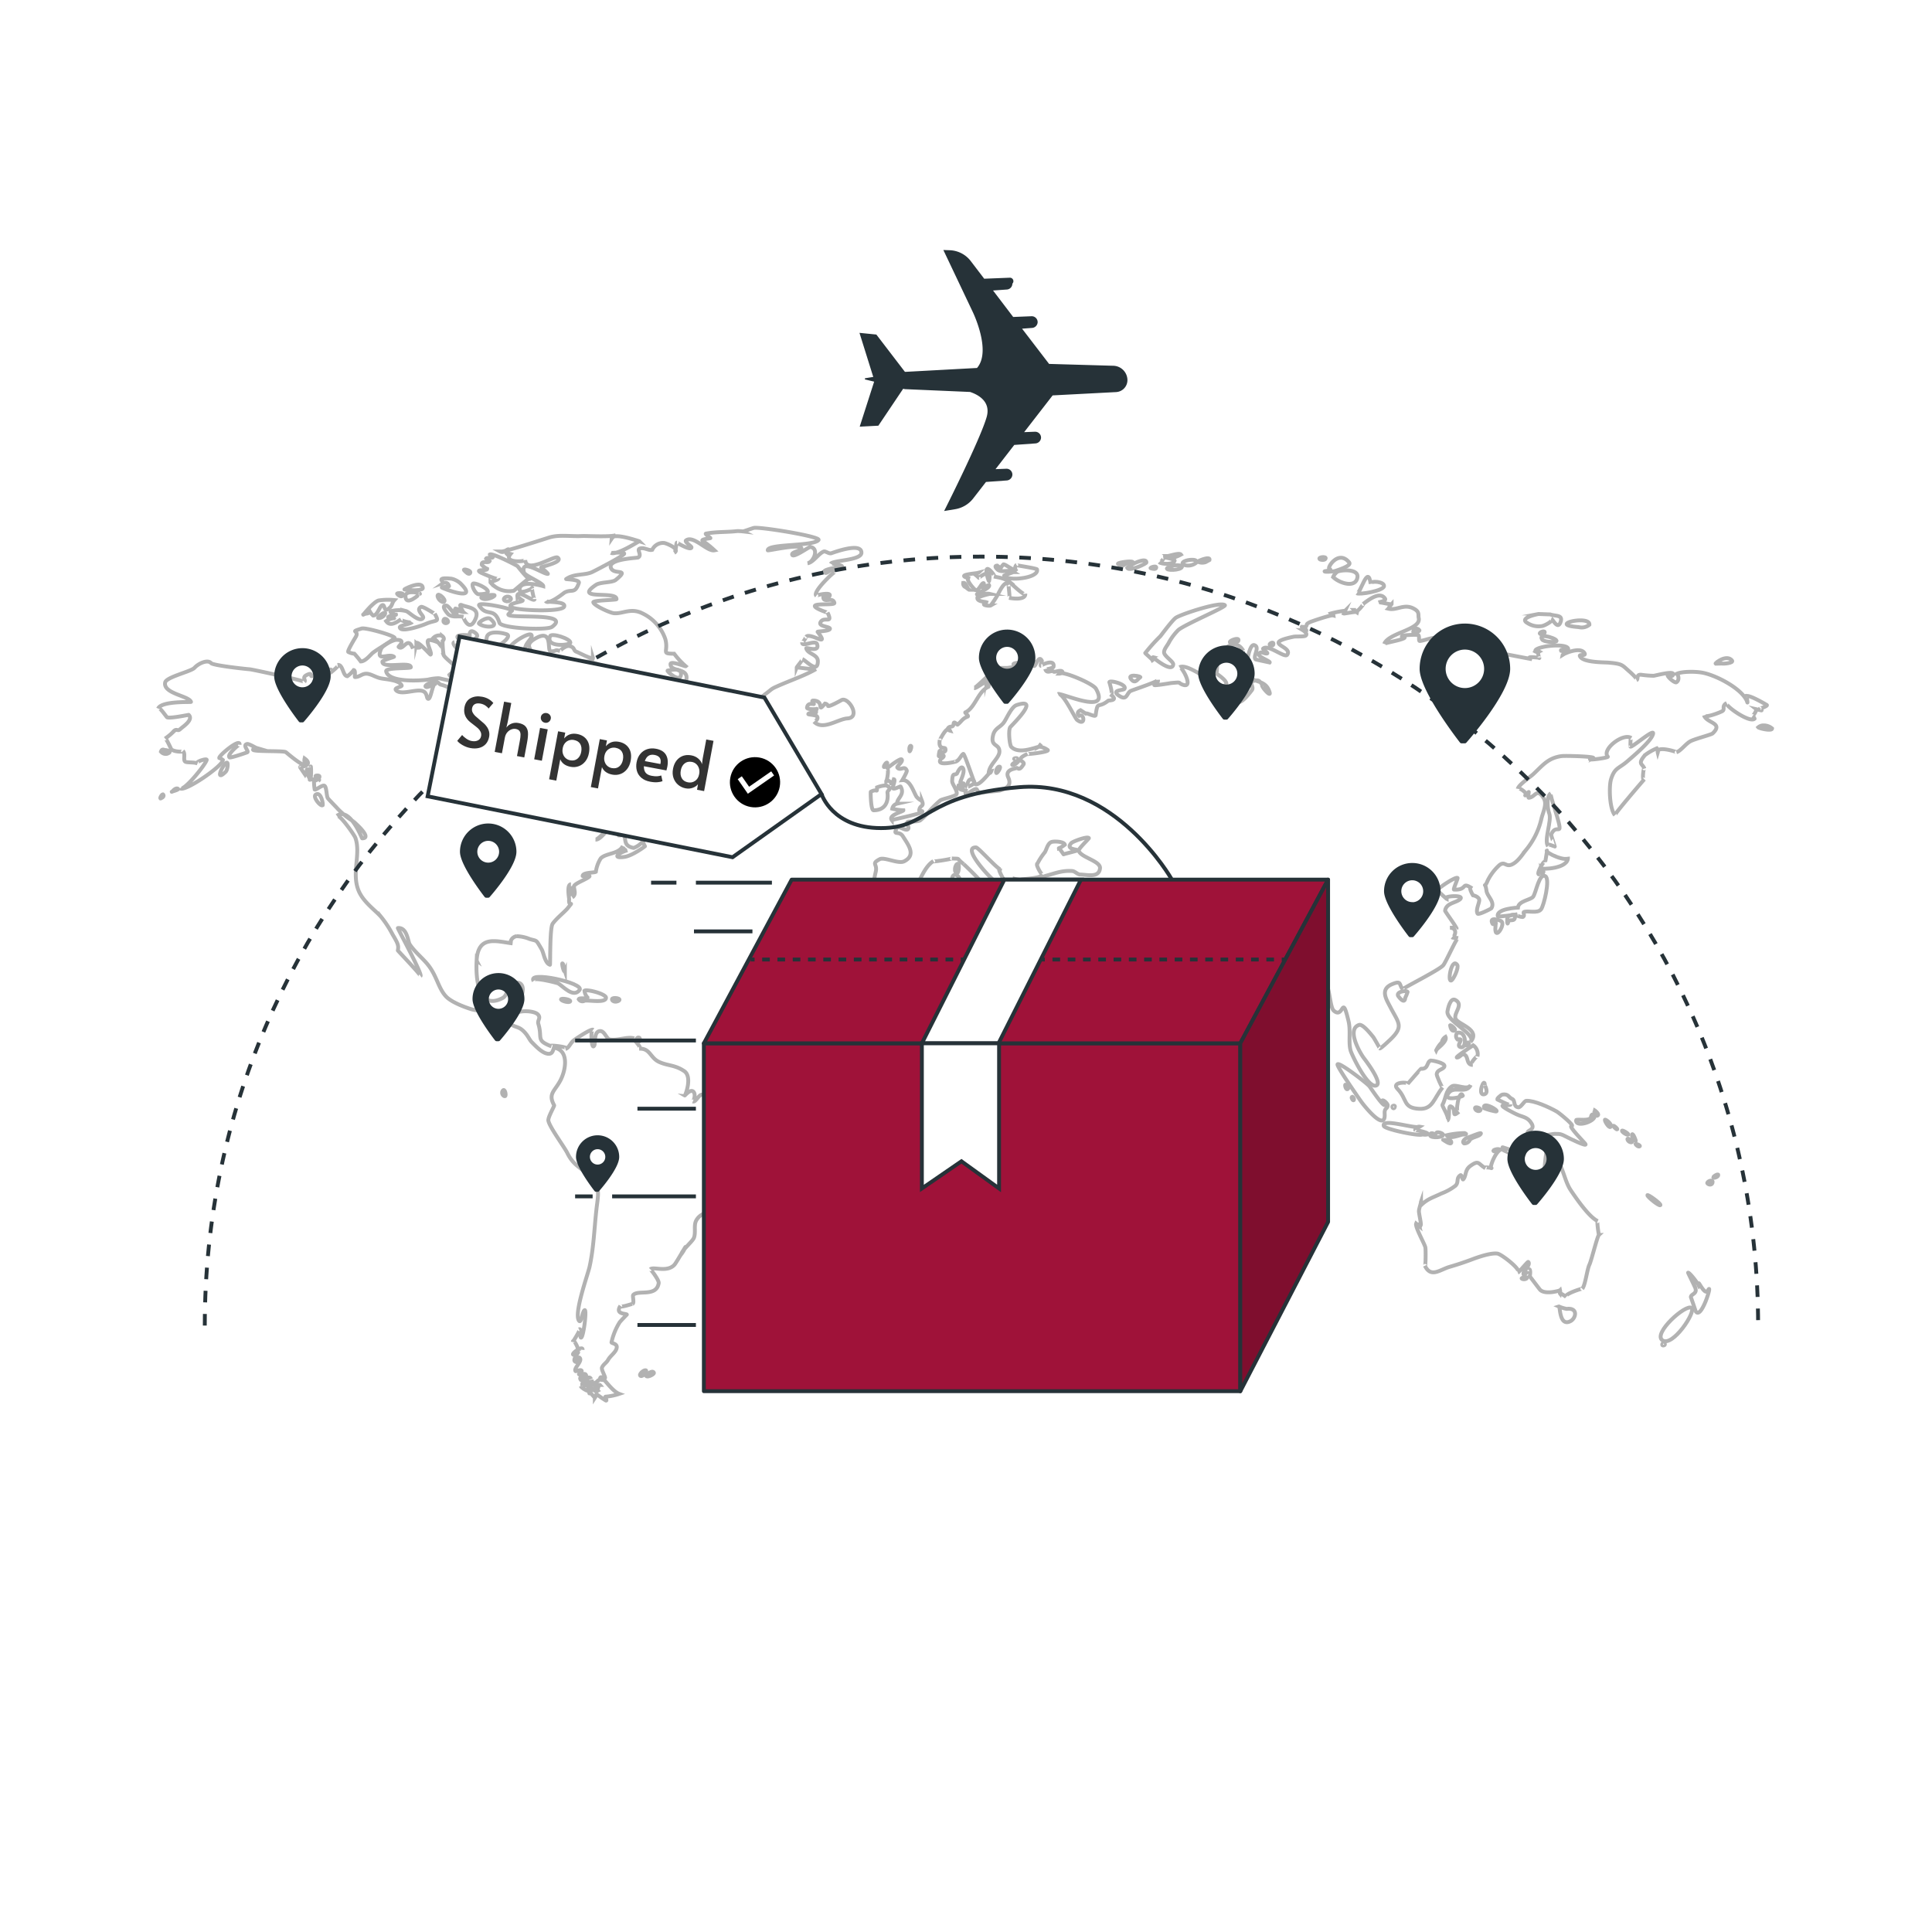 <svg class="animated" id="freepik_stories-free-shipping" xmlns="http://www.w3.org/2000/svg"
    xmlns:xlink="http://www.w3.org/1999/xlink" viewBox="0 0 500 500" version="1.1" xmlns:svgjs="http://svgjs.com/svgjs">
    <style>
        svg#freepik_stories-free-shipping:not(.animated) .animable {
            opacity: 0;
        }

        svg#freepik_stories-free-shipping.animated #freepik--Map--inject-26 {
            animation: 2s 1 forwards cubic-bezier(.36, -0.01, .5, 1.38) fadeIn;
            animation-delay: 0s;
        }

        svg#freepik_stories-free-shipping.animated #freepik--Airplane--inject-26 {
            animation: 1s 1 forwards linear slideLeft;
            animation-delay: 0s;
        }

        svg#freepik_stories-free-shipping.animated #freepik--Box--inject-26 {
            animation: 1s 1 forwards linear slideLeft;
            animation-delay: 0s;
        }

        @keyframes fadeIn {
            0% {
                opacity: 0;
            }

            100% {
                opacity: 1;
            }
        }

        @keyframes slideLeft {
            0% {
                opacity: 0;
                transform: translateX(-30px);
            }

            100% {
                opacity: 1;
                transform: translateX(0);
            }
        }

        .animator-hidden {
            display: none;
        }
    </style>
    <g id="freepik--Map--inject-26" class="animable" style="transform-origin: 249.765px 249.532px;">
        <path d="M247.76,225.9c.44-.07.49-2.34.24-2.37C247.09,223.44,246.74,226.05,247.76,225.9Z"
            style="fill: none; stroke: rgb(178, 178, 178); stroke-miterlimit: 10; transform-origin: 247.645px 224.717px;"
            id="elydrocgkbnko" class="animable"></path>
        <path
            d="M151.27,259c.75-.28,5.56.73,5.56-.79,0-1-5-2.28-5.56-1.81a2.94,2.94,0,0,0,.77,1.75c0,.49-2.08-.05-2.26.45A1.1,1.1,0,0,0,151.27,259Z"
            style="fill: none; stroke: rgb(178, 178, 178); stroke-miterlimit: 10; transform-origin: 153.305px 257.721px;"
            id="eliv3qgpx9zs" class="animable"></path>
        <path
            d="M194.89,289c-2,.11-4-2.49-6.18-2.8-2-.27-2.08-.48-3.8.23,1.92-.79-3.11-3.12-3.14-3.12-.85-.23-1.71,2.06-2.47,1.74.15.06.91-1.82.13-2.54s-2.14,1-2.21,1c.12.07,2.15-5.07-.32-6.42-2.38-1.56-4.34-1.26-6.5-2.35s-2.2-3.51-5-3.33c1.16-.07-2.23-3-1.29-2.66-1.51-.6-4.43.68-6.38.24-.76-.17-1.27-2.15-2.38-2.15-1.71,0-1.24,3.07-1.52,3.67-.79,1.73-1.1-4.54-.31-4-.57-.37-4.57,2.4-5,2.71-.89.66-1.25,2-2.18,2.24,1.56-.46-5-1.19-3.63-.67-4.15-1.58-2.25-2.11-3.38-5.78-.32-1,.76-1.52-.12-2.47s-4.38-1.09-5.47-.4c-.76.42.1-2.87.43-3.21h0c1.35-1.38,1.78-4.56-.31-4.62-3.48-.09-1.76,3-3.92,4.06-6.51,3.24-6.79-5.91-6.59-9.76a1.74,1.74,0,0,0-.26-.15,1.74,1.74,0,0,1,.26.15c.36-6.77,5.23-4.94,9.31-4.46-1.07-.13-.17-1.74,1.07-1.86a9.45,9.45,0,0,1,3.35.73c2,.61,1.54,0,3.06,2.59.6,1,.84,3.63,2.19,4.07.11,0-.08-9.48.69-10.61,1-1.44,3.31-3.22,4-4.16,1.68-2.15.06.27.27-2.23,0-.26-.67-3.82.47-3.82-.44,0,.4,3.34.35,3.37,1.14-.79.4-1.95.45-2.85,0-.72,3.71-2,4-2.6.13-.28-1.77,0-1.77-.06,0-1,3-.8,3.42-1.1a8.68,8.68,0,0,1,1.26-3.47c1.34-1.4,4.7-1.08,5.73-3.21-.13.26.45,1.32,1.17,1.11-2.65.78-3.91,2.18-.74,1.71,1.62-.24,4.07-1.82,5.28-2.74.07,0-.55-.83-.46-1.38a5.49,5.49,0,0,1-2.46,1.8c-3.08-.57-1.61-2.65-2.81-3.45a1.94,1.94,0,0,1-1,.2c-.33-1.11,3.74-2-.17-2.46-2.7-.35-4.05,3.57-5.9,3.57.9,0,5-5,6.94-5.44.79-.18,11.73-1,10.81-3.4q-.37-.21-.78-.39c-.75-.7,2-1.38-1-1.74a3.42,3.42,0,0,1-.08-1c-.29-.2-3.34,1.07-3.35,1.06-.23-1.12,2.83-1.24,3.17-1.82,0,0-6.55-3.14-5.95-3.92,1.21-1.56,1.2.18.41-2.25-.21-.66-3.13-4.75-2.92-4.94-1.42,1.28-.62,4.2-3.09,4.21-2.73,0-2.46-3.13-2.46-4.92,0-.78-6.77-2.8-7.28-2.79-3.83.11-2.26.35-2.5,3.38,0,.53-.61,2.68-.55,3,.45,2.35,2.4,3.1,1.21,6.12-.36.92-2.54,1.18-2.7,1.71-.21.71.84,1.44.68,2.3-.07.34.36,3.59.14,3.49-1.44-.68-.81.66-2.43-.79-1.82-1.63-.55-4-1.61-5.21-.43-.5-5.7-2.5-6.87-3a7.33,7.33,0,0,0-5.1-.81c.47-.07-.43-2.68-.63-3-1.15-1.95-2.38.22-1.69-3.62.18-1,4.48-5.59,4.51-5.46,0-.19-3.52-1.51-3.5-1.57.49-1.17,3.48,2.08,4.3-.37-.38,1.13,4.74-1.11,3.46-2-.54-.38-3.53,0-3.36-1.41-.11.95,6.43,1.28,3.83-1-.09-.08,2.38,0,2.88,0,.35,0-.94-1.2-.83-1.31.38-.37,1.69,1.83,3.41-.09,1.32-1.48-.7-1.64-.78-3.08,0-.16,2-.71,1.37-1.74a5.84,5.84,0,0,0-4.14-1.43c-.62.2.22,3.26-1.47,4.24a2,2,0,0,1-.52-.79c-.71,0,.65,2.66-.27,2.23s-1-2.28-1.14-2.41c-.36-.32-.84-1.49-1.46-2-.47-.42-1.18,2-1.42,2.07-.86.16.12-2.22.18-2.33.42-.79-2.21-.53-2.16-.49-.83-.73.57-1.13.72-1.35-.19.29-2-3-2-3-1.21-2.75-.39,0-.7-3.1.14,1.46,5.61-2.4,3.71-3s-4.68-.83-5.1.7c-.24.87-.1,4.36-.47,5.76-.11.44-1.61,1.16-1.08,2.93.2.69,4.18,1.59,2.31,3.1a.74.74,0,0,1,.78-.67c.05.11-2,3.94-1.82,3.78a27.09,27.09,0,0,1-2.4-2.46c-.11-.2,2.66-.62,2.8-.76,1.08-1-1.56-1-1.56-1.19s1.41-.11.92-.5a3.12,3.12,0,0,0-4.47.76c-.5.64,3.89,2.32-1.39,3-2.41.31-3.39-.89-5.48-1.39-.61-.14-.58-.78-1.68-.89-.39,0-3,1.11-2.2,1.47.58.26,2.74-1.22,3.08-.84-1.42-1.56-1.68,4.38-2.6,3.89-.4-.21-.15-1.64-1.4-2-1.7-.57-5.58,1.19-6.85-.2-.62-.68,1.63-.84,1.46-1.24-.63-1.46-4.19-1.56-5.49-1.86s-2.23-1-3.38-1.16c-1.39-.15-1.92.85-3.21.85-.19,0,.26-1.73-.33-1.81A7.34,7.34,0,0,1,89.89,175c-1.24-.1-1.07-3.13-2.54-2.91,1-.15-2.1,2.21-1.89,2.09a41.08,41.08,0,0,1-4.08,2.28c-.77,0,4.35-3.19,4.34-3.07,0-.62-4.43,1.28-4.94,1.55s0-.79-.87-.48c-2.14.77-.62,1.44-1.13,2,.2-.22-13.26-3.17-14.15-3.25-1.32-.1-9.51-1-10-1.6-.89-1-3.25.06-4.32,1.24-.86.94-7.24,2.35-7.56,3.75-.64,2.92,6.16,3.46,6.68,5.05,0,.12-7.66-.29-8.51,1.72.29-.69,2.15,2.21,2.34,2.28.87.33,5.56-.67,5.58-.64,1.31,1.3-1.54,3.06-2.24,3.72s-.92-.48-1.93.84a16.87,16.87,0,0,1-1.91,1.56c.21-.2,1.55,2.77,1.58,2.8.81.71,3.3.7,3,.41.78.78-.07,2.42.65,2.8.49.26,2.19.06,3.13.44-.84-.34,2.57-1.48,2.37-.88-.47,1.41-6,8.21-6.87,7.31,1,1.08,11.06-5.72,11.06-7.33a2.82,2.82,0,0,0-.93-.51c-.22-.57,5.45-5.3,5.25-3.46,0-.19-3.39,2.58-2.6,3.3.23.21,4-1.09,4.58-1.31s-1.37-1.91,0-2.16c.45-.08,2.24,1,2.32,1a.63.63,0,0,0-.8.5c.17.54,8,.19,8.5.63-.24-.21,5,4.34,5,3.07a2.1,2.1,0,0,1-.17-1.45c2.51,1.83-1.17,2.33-1.17,2.22,0,.12,1.91,2.81,1.85,2.84.36-.19-.49-2.43.08-2.22a1.72,1.72,0,0,1,.16.9c.63.81.74-1.84.66-1.64.14-.36.2,3.47-.2,3.42-.58-.08,3.34-.34,2.18.22.37-.18-1.43-1.24-.43-1.32,1.52-.13.33,1.29-.7,1.38a14,14,0,0,0,.18,2.23c.32.22,1.71-1.09,2.42-1s.59,2.73,1,3.27c.28.39,2.24,2.36,2.5,2.68a20.84,20.84,0,0,0,4.12,3.33c-.14-.11,5.16,4.36,2.25,4.36-.11,0-3.16-8.23-6.56-5.83.72-.51,4.57,5,4.81,5.72,1.42,4.07-.91,8.81.67,13.25,1.08,3.05,3.94,5,5.87,7.06a26.46,26.46,0,0,1,3.06,4.64c1.35,2.28,1.65,2.87,1.38,4.18,0,.06,6.1,6.45,5.87,6.62.58-.42-6-12.4-5.86-12.42,2.4-.24,2.61,3.5,3.05,4.19,1.23,1.91,3.46,3.68,4.81,5.41,2.3,2.95,2.6,6,4.65,8.16,1.38,1.41,4.55,2.63,6.39,3.21,2.4.76,4.94.05,6.87,1.94h0c.87.84,2.28.87,2.89,1.5,1.7,1.56,2.4.78,4,2.41,1.08,1.11,1.39,2.12,2,2.72,1,1,2.73,2.9,4.26,3s1.05-1.69,1.82-1.51c3.42.8,2.8,5.39,1.43,8.19-1.5,3-3.41,3.57-1.73,6.64.12.21-1.66,3.11-1.49,4,.33,1.72,4.15,6.78,5,8.55,1.7,3.36,3.88,3.71,6.3,6.46,2.21,2.5,1.51,4.5,1.13,8-.56,5-.7,9.93-1.77,14.79-.42,1.93-4.09,12-2.75,13.94.62.9.88-2.53,1.49-2.71s-.38,7.52-1,7.09c-.32-.22.35-2.49-.49-2.12.76-.34-1.56,3.2-1.57,3.24.09-1,1.2,1.22,1.24,1.58.07.61,1.34-.41,1.27.48.1-1.34-3.81,1.55-2,1.27a4.44,4.44,0,0,0,.84-.64c.27-.06-1.93,2.29-.45,2.53.29,0,.44-1.51.85-1.1.86.86-1.65,2.7-1.06,3.44.12.14,1.35-.56,1.59-.07.07.16-.83.86-.69.91.49.18,1.61-.49,1.83.23s-2.18.05-1.36,1.21c.31.44,2.25-1.41,2.62-.2-.11-.34-2.18,1.1-2.25,1.19a23.08,23.08,0,0,1,2.56-.59c.18.4-2.85,1.57-2.93,1.23.09.38,1.83,1.46,2.11,1.19.47-.48-.62-.25-.24-.75s2.61-1.66,2.73-2a1.32,1.32,0,0,0-.64,1.2,4.63,4.63,0,0,0,1,.06c-.3-.33-.7,1.52-.59,1.46a1.47,1.47,0,0,1-.49-1c-.52-.23-.24,1.09-.32,1a.7.7,0,0,0-.84-.47c.43-.6-.54,1.84-.54,1,0-.46,1.48,1.35,1.44,1.33a3.08,3.08,0,0,0,.42-1,24.07,24.07,0,0,0,2.44,1.69c.45.13-.33-1.07-.07-1a14.84,14.84,0,0,0,3.52-.73c-1.62-.59-3.63-3.51-3.93-3.58h0c-.26-.06-1.18.13-1-.5s1,.23,1.24,0-1-2.15-.77-2.73c.41-.91,1.13-1.16,1.59-2,.62-1.13,2.14-2,2.24-3.25.08-1-1.43-1-1.36-1.29a16.2,16.2,0,0,1,2.11-5.18c.43-.54,1.88-2,1.87-2-.35-.3-3.13-.05-1.67-2.26-.46.69,3.32-.61,3.13-.5.52-.29-.08-2,.19-2.32,1.29-1.37,6,.61,6.58-3.05.12-.81-2.11-3.63-2.16-3.58.76-.78,4.27.9,6.21-1.14.48-.51,2.89-4.77,2.88-4.64a7.94,7.94,0,0,1-1,1.77c0-.85,2.84-3.18,3.2-4.16.52-1.41-.12-3.23.61-4.51,1.47-2.57,4.74-2.07,6.56-3.22,2.34-1.48,3-3.61,3.73-6.37.44-1.7,0-6,.86-7.36C191.42,298.86,200.65,288.7,194.89,289Z"
            style="fill: none; stroke: rgb(178, 178, 178); stroke-miterlimit: 10; transform-origin: 118.851px 263.076px;"
            id="el4zox0ug1gk2" class="animable"></path>
        <path
            d="M150,256.2c1.33-1.82-13.78-5.07-11.89-2.31-.9-1.32,6,.44,6.35.62C145.63,255.16,148.38,258.41,150,256.2Z"
            style="fill: none; stroke: rgb(178, 178, 178); stroke-miterlimit: 10; transform-origin: 144.015px 254.891px;"
            id="elwoaz3jhsz6j" class="animable"></path>
        <path d="M145.2,258.69c.21.39,2.16.95,2.37.45S145,258.2,145.2,258.69Z"
            style="fill: none; stroke: rgb(178, 178, 178); stroke-miterlimit: 10; transform-origin: 146.386px 258.907px;"
            id="elwux8507l4ni" class="animable"></path>
        <path d="M158.42,258.8c.46.79,1.79.32,1.9,0C160.53,258.23,158,258,158.42,258.8Z"
            style="fill: none; stroke: rgb(178, 178, 178); stroke-miterlimit: 10; transform-origin: 159.353px 258.758px;"
            id="el7ks0d9357op" class="animable"></path>
        <path d="M165.77,356.08c.62.34,1.91-1.35,1.34-1.46S165.19,355.76,165.77,356.08Z"
            style="fill: none; stroke: rgb(178, 178, 178); stroke-miterlimit: 10; transform-origin: 166.44px 355.369px;"
            id="el3stjclq8bc3" class="animable"></path>
        <path d="M167.32,356.19c.41.23,2.1-.54,1.9-.95C168.81,354.39,166.91,356,167.32,356.19Z"
            style="fill: none; stroke: rgb(178, 178, 178); stroke-miterlimit: 10; transform-origin: 168.249px 355.613px;"
            id="elgwdl5evsufj" class="animable"></path>
        <path d="M130.08,282.32c-.51.84.51,1.67.72,1.29S130.6,281.47,130.08,282.32Z"
            style="fill: none; stroke: rgb(178, 178, 178); stroke-miterlimit: 10; transform-origin: 130.397px 282.898px;"
            id="el1jav4a09ztx" class="animable"></path>
        <path d="M176.25,174.54c.12-2-3-1-3.47-1S176.11,177,176.25,174.54Z"
            style="fill: none; stroke: rgb(178, 178, 178); stroke-miterlimit: 10; transform-origin: 174.497px 174.357px;"
            id="elngvvyj73cwj" class="animable"></path>
        <path
            d="M211.19,173.15c-.38.22-5-.49-5-.41.13-.31,1.67-2.08,1.47-2.15,1,.38,3.91,3.82,4,.63.08-1.89-2.58-1.9-3-3.41-.13-.43,3.54,1.18,2.81-1.09-.41-1.28-4,.92-3.87-.46,0,.47,1.24-1.7,1-1.45,1.15-1.27,6.35,3.08,3-1.28-.14-.18,3-.12,3.18-.77s-3.15-.55-2.4-1.79c.94-1.55,3.3.7,1.78-2.46.05.1-3.81-1.21-3.22-1.79s5.13-.05,5-.7c-.44-1.65-2.68.09-2.86-1.33-.1-.74,1.36,0,1.57-.37.83-1.3-3.54-.26-3.38-.14-1.18-.91,4.83-6.52,5-6.28-1.11-1.47-2.12,1-2.9.21s4.35-1.41,4.5-1.5c.43-.28-2.74-.94-2.88-.7.55-.95,7.95-.83,7.95-2.87,0-2.75-7-.12-7.81.14-.61.19-1.5-.61-1.93-.45-1.41.54-2.7,2.83-4.22,3.05,1.48-.22,3.16-3.8.75-4.23-.38-.06-4.47,3-4.72,2-.21-.73,2.46-1,2.4-1.66-.13-1.26-8.7.72-8.71.53-.13-1.74,11.92-1,13.13-2.67.68-.9-15.32-3.49-16.77-3.12-.36.09-2.54.87-2.77.9a12.26,12.26,0,0,0-1.51-.08c-2.72.31-5.38.13-8.09.65-.34.06,1.18,1.08,1.16,1.16s-2.38.25-2.06.68a24.52,24.52,0,0,1,3.11,2.48c-1.91.4-5.42-4-7.36-2.56-.47.35,1.41,1.5,1.41,1.77,0,1.06-3.85-1.2-3.74-1.2-.29,0-.18,2.3-.72,2.64,1.66-1-2.05-2.49-2.63-2.55a3.08,3.08,0,0,0-3.06,1.77c-.87.3-2.14-.75-3.26-.3-.8.33.7,1.67-.4,2.29-.3.16-8.07.35-7,2.77.79,1.83,5-.09,1.26,3-1,.83-4,.49-5.24,1.36-5.95,4.06,5.5,1.38,5.39,3.65,0,.25-6.08.26-6,.82.16.82,4.26,2.72,5.35,2.82,2.21.21,4.33-1.44,7.28,0a11.46,11.46,0,0,1,6,6.68c.9,3.37-1.24,3.8,2.29,3.8a20.22,20.22,0,0,0,3,3.24c-.12.11-3.94-1.5-3.94-.54,0,2.28,5.33.62,3.91,4.66-.22.61-1.9-.24-2.4,1a6.15,6.15,0,0,0-.6,2.6c-.09,1.63,2.37,7.29,4.18,9.78,1.45,2,2.31,2.3,4.37,3.22,3.22,1.45,2.47,1.63,4.28-1.06.71-1.05-.37-2.08-.09-2.89.15-.43,1.54-.42,1.74-1.33.27-1.19.11-3.14.26-3.66a2.47,2.47,0,0,1,1.14.15c.16-.09,2.16-2.78,2.4-2.78a.86.86,0,0,1,.15,1.09c.38,1.22,5-2.87,5.07-2.94,1.75-1.27,1.5-1.36,3.06-2.05C204.47,176.11,208.37,174.82,211.19,173.15Z"
            style="fill: none; stroke: rgb(178, 178, 178); stroke-miterlimit: 10; transform-origin: 187.692px 165.387px;"
            id="el7ojmjyzdf2u" class="animable"></path>
        <path
            d="M94,159.09c1-.55,1,0,1.75-.79a3.47,3.47,0,0,0,.82,1c1.19,0,1.67-2.55,2.42-2.7s.22,2.27,1.94.61c.65-.63.5-1.21,1.14-1.91a16.08,16.08,0,0,0-4.14.11C96.52,155.91,94,159.12,94,159.09Z"
            style="fill: none; stroke: rgb(178, 178, 178); stroke-miterlimit: 10; transform-origin: 98.035px 157.258px;"
            id="el0vyn8jvlzev" class="animable"></path>
        <path
            d="M101.64,158.07c-1.72.14.94,1.26.85,1a3.84,3.84,0,0,0-2,.58c-.31.44,1.73.28,1.5.36a3.71,3.71,0,0,0-2.06.74c1.1,1.6,3,.08,3.84-.47-.45.29,2.67,1.05,2.88.73-.3.46-3.23.86-3.18,1.34.16,1.52,5.86-.51,6.7-.87,2.83-1.23,3.66-.24,2.33-2.68.11.2-3.05-2-3.55-1.73-1.48.77.87,2.3.55,2.83-.84,1.39-3.7-1.56-4.37-1.74A7.45,7.45,0,0,0,101.64,158.07Z"
            style="fill: none; stroke: rgb(178, 178, 178); stroke-miterlimit: 10; transform-origin: 106.524px 159.977px;"
            id="elos7cuzyreso" class="animable"></path>
        <path
            d="M120.88,170.2c2.08,1.56,4.5-4.28,3.2-4.36a1,1,0,0,0-.25,1.23c.15-.31-1.71-.94-1.67-.87-.4-.63,2.64-1.2.67-2.54-1.46-1-1.29.85-1.27.84.26-.12-4.37-.53-2.9.79a7.87,7.87,0,0,0,1.52.3c1.74,1.51-3,.7-2.54.61C116.24,166.45,120.45,169.88,120.88,170.2Z"
            style="fill: none; stroke: rgb(178, 178, 178); stroke-miterlimit: 10; transform-origin: 120.901px 166.914px;"
            id="eluounoe5l28m" class="animable"></path>
        <path
            d="M91.71,169.18a24.38,24.38,0,0,1,1.65,2c1.25,0,2.57-1.82,3.19-2.28,1.62-1.21,3.91-2.4,5.55-3.75.61-.5-7.46-2.82-8.51-2.49-3.39,1.06-.44.34-1.54,2.2-.34.57-2.16,3.57-1.93,3.85A4,4,0,0,0,91.71,169.18Z"
            style="fill: none; stroke: rgb(178, 178, 178); stroke-miterlimit: 10; transform-origin: 96.116px 166.904px;"
            id="elxaz9vz5oisf" class="animable"></path>
        <path d="M97.89,159.94c.92.11,1.85-.79,1.8-1.3S97.43,159.88,97.89,159.94Z"
            style="fill: none; stroke: rgb(178, 178, 178); stroke-miterlimit: 10; transform-origin: 98.76px 159.248px;"
            id="elc13r5peqc0q" class="animable"></path>
        <path
            d="M152.45,171.21a1,1,0,0,0,1-1c.23.74-3.87-1.41-4.24-1.53-.91-.31-.35-1.15-1.82-1.48-1-.23-2.55,1.27-2.5,1.28-1.37-.48-.8.09-2.34.09-1.14,0,.79-6.21-4.16-3.23-3,1.79-.5,2.75-.37,4.64,0,.32-2.22-.66-2.13-2.1s1.72-2.49,1.72-3.31c0-1.52-5.37,1.85-5.63,3-.36,1.6,1.95,4.8,2.89,3.55-.24.32-2.51-.3-2.45.3.33,3.28,12.15,1.23,12.4,1.9a1.36,1.36,0,0,1-.6-.91c.16-.55,4.16,2.48,4.19,2.73a3.4,3.4,0,0,0-1.13,1.07c.76.65,1.61-.64,2.88.68,1.43,1.49,1.41,1.18,1.75,3.44.07.47,4.35-.91,3.57,1.07s-1.9-.51-2.47-.33-2,.23-2.8.47c-.13,0,.4,1.47.46,1.44-1.2.59-3.17.07-4.09.86-3.41,2.92,3.65,1.15,4.61,1.45s6.85,7.51,8.38,5.42c.38-.53-2.59-3.75-3.14-3.59,2.25-.65,5.56,3.08,4.38-.7-.53-1.68-4.52-3-2.78-5.07.73-.88,3.76,2.83,4.27,2.82,0,0,3-3.13,3-3.11,0-2.09-8.23-3.22-8-5.24a4.65,4.65,0,0,1,1.59-.4,2.69,2.69,0,0,0-1.33-.73c-.15-1.24,1.31-1.18-.78-1.18,1.52,0-2.1-1.65-2.23-1.69C154.1,171.68,152.45,171.21,152.45,171.21Z"
            style="fill: none; stroke: rgb(178, 178, 178); stroke-miterlimit: 10; transform-origin: 148.621px 177.636px;"
            id="elcppzn4w5hmw" class="animable"></path>
        <path d="M81.74,205.61c-.95.56,1.2,3.19,1.77,2.79C83.69,208.28,83.15,204.8,81.74,205.61Z"
            style="fill: none; stroke: rgb(178, 178, 178); stroke-miterlimit: 10; transform-origin: 82.522px 206.965px;"
            id="el4qha8ceqdbo" class="animable"></path>
        <path d="M115.89,161.06c.36-.45-.77-1.41-1.08-.62S115.52,161.52,115.89,161.06Z"
            style="fill: none; stroke: rgb(178, 178, 178); stroke-miterlimit: 10; transform-origin: 115.356px 160.709px;"
            id="eld3pochr0hxv" class="animable"></path>
        <path d="M143.66,191.29c.36,0,1.08-1.46.15-1.41S143.1,191.38,143.66,191.29Z"
            style="fill: none; stroke: rgb(178, 178, 178); stroke-miterlimit: 10; transform-origin: 143.721px 190.586px;"
            id="el22wmky8njep" class="animable"></path>
        <path d="M148.8,179.28c2.81-.52-2.71-2.54-1.79-1.76C147.6,178,145.42,179.9,148.8,179.28Z"
            style="fill: none; stroke: rgb(178, 178, 178); stroke-miterlimit: 10; transform-origin: 148.23px 178.373px;"
            id="el5kklh0ykydw" class="animable"></path>
        <path d="M139.13,190.05c.83.57,2.06-1,2-1.41S138.14,189.37,139.13,190.05Z"
            style="fill: none; stroke: rgb(178, 178, 178); stroke-miterlimit: 10; transform-origin: 140.029px 189.363px;"
            id="el8n0xunkazao" class="animable"></path>
        <path
            d="M129.26,161.18c.46,1.46,12.22,2,13.58,1.07,5.43-3.94-11.51-2-11.28-3.25a4.87,4.87,0,0,1,.94-.93c.42-.55-9.22-2.5-8.49-1.35C126,159.83,127.9,156.91,129.26,161.18Z"
            style="fill: none; stroke: rgb(178, 178, 178); stroke-miterlimit: 10; transform-origin: 133.942px 159.537px;"
            id="elpfsbyudc1jo" class="animable"></path>
        <path
            d="M117.43,173.81c.28-.36,1.6.73,1.65-.06,0-.55-3.92-3.34-4.27-4.23a22.46,22.46,0,0,1-.26-3.64c.47-.42.42-.86-.16-1.32a2.13,2.13,0,0,0-2.26.56,6.9,6.9,0,0,1,1.44,1.36c0-.26-2.57-1.2-2.83-.68-.36.72,1.17,3.36.68,3.61-.09.05-3.46-3.8-3.66-2.93a4.09,4.09,0,0,1,.87,1.07c0,.14-1.87,0-1.76.32-1.36-3.58-2.47.71-3.71-.45-.12-.12,2.11-1.82-.52-1.83-1,0-3.61,1.46-4,2.31-1.53,3.64,1.9,1,3.33,2.07.08.07-3,.87-3,1.3,0,1.9,7.35-.2,7.35,1.41,0,.4-6.62,0-6.38,1.07.68,3,9.1,2.38,10.8,2.14a13.46,13.46,0,0,1,2.75-.37c.57,0,5.28,1.62,4.71-.3-.45-1.5-1.53.45-1.9-.57A4.11,4.11,0,0,1,117.43,173.81Z"
            style="fill: none; stroke: rgb(178, 178, 178); stroke-miterlimit: 10; transform-origin: 108.668px 170.3px;"
            id="el592yisajsmr" class="animable"></path>
        <path d="M161.66,212.61c.1.45,3.09,1.8,3.19,1.18S161.57,212.22,161.66,212.61Z"
            style="fill: none; stroke: rgb(178, 178, 178); stroke-miterlimit: 10; transform-origin: 163.255px 213.234px;"
            id="ele4vatje1qj" class="animable"></path>
        <path d="M131.88,154.52c-.92-.51-2.09.57-1.13,1S132.81,155,131.88,154.52Z"
            style="fill: none; stroke: rgb(178, 178, 178); stroke-miterlimit: 10; transform-origin: 131.312px 155.007px;"
            id="elb70sx4q8jii" class="animable"></path>
        <path d="M123.86,153.79c6,0-1.09-3.37-1.49-2.71S123.15,153.79,123.86,153.79Z"
            style="fill: none; stroke: rgb(178, 178, 178); stroke-miterlimit: 10; transform-origin: 124.275px 152.392px;"
            id="el2ymaaodmgyu" class="animable"></path>
        <path
            d="M124.48,148.21s4.77,2.2,4.52,1.46c.13.38-2.18.94-2.06,1.07a6.29,6.29,0,0,0,6,2.15c.15,0,4.44-3.87,4.32-3.22-.17,1-3.17-3-3.34-3.16s-6.53-3.48-7.15-3a1,1,0,0,0,.77.67c0,.35-1.57.07-1.71.36.29.23.57.46.85.71-.32.6-2.12-.29-2,.9a3.94,3.94,0,0,0,1.4,1.07C126.11,147.85,122.67,147.21,124.48,148.21Z"
            style="fill: none; stroke: rgb(178, 178, 178); stroke-miterlimit: 10; transform-origin: 130.608px 148.231px;"
            id="el2zo3ugkhq7o" class="animable"></path>
        <path d="M142.37,164.62c-1.29,3.07,5.25,2.36,5.25,1.69C147.62,165.28,142.74,163.74,142.37,164.62Z"
            style="fill: none; stroke: rgb(178, 178, 178); stroke-miterlimit: 10; transform-origin: 144.911px 165.626px;"
            id="eltpnjpid0b3n" class="animable"></path>
        <path d="M128,154.07c-.1-.34-4,.18-3.39.68C125.66,155.59,128.13,154.41,128,154.07Z"
            style="fill: none; stroke: rgb(178, 178, 178); stroke-miterlimit: 10; transform-origin: 126.275px 154.504px;"
            id="elg8fsmrr2noq" class="animable"></path>
        <path d="M104.31,154c.26-.67-1.7-.56-1.54-.33C103.13,154.18,104.06,154.69,104.31,154Z"
            style="fill: none; stroke: rgb(178, 178, 178); stroke-miterlimit: 10; transform-origin: 103.547px 153.914px;"
            id="el1ql30n8jmwm" class="animable"></path>
        <path d="M126.89,160.16c-.83-.68-3.27,1-2.93,1.24C125.29,162.54,129.92,162.65,126.89,160.16Z"
            style="fill: none; stroke: rgb(178, 178, 178); stroke-miterlimit: 10; transform-origin: 125.914px 161.087px;"
            id="el2xecjqshr6r" class="animable"></path>
        <path d="M115,155.65c.41-.56-1.64-2.37-1.75-1.52S114.57,156.25,115,155.65Z"
            style="fill: none; stroke: rgb(178, 178, 178); stroke-miterlimit: 10; transform-origin: 114.149px 154.856px;"
            id="elk9j3hct8u9" class="animable"></path>
        <path
            d="M119.54,156.61c-1.22-.52.52,1.85.33,1.8a4.72,4.72,0,0,0-2-.91c-.44.35.63,1.42.27,1.6-.55.26-1.9-2.33-2.66-2.38-1.65-.09.57,2.32.65,2.37,1.37.83,2.45.19,3.82.56-.19-.05,1.52,4.36,3.13.46C124.3,157.27,120.92,157.2,119.54,156.61Z"
            style="fill: none; stroke: rgb(178, 178, 178); stroke-miterlimit: 10; transform-origin: 119.106px 159.129px;"
            id="elb4e07w8u3au" class="animable"></path>
        <path d="M108.58,153.73c.89-.15-3.65-1.23-3.65.51C104.93,157.18,108.6,153.73,108.58,153.73Z"
            style="fill: none; stroke: rgb(178, 178, 178); stroke-miterlimit: 10; transform-origin: 106.813px 154.344px;"
            id="el0t4gxxl7zlgf" class="animable"></path>
        <path d="M106.06,152.66c.42.18,3.35.15,3.35-.45,0-2.18-4.85.24-4.74.34A5,5,0,0,0,106.06,152.66Z"
            style="fill: none; stroke: rgb(178, 178, 178); stroke-miterlimit: 10; transform-origin: 107.039px 152.03px;"
            id="el90aq1kvjc9v" class="animable"></path>
        <path d="M121.7,148.26c.36-.68-2.17-1.21-1.54-.62C120.52,148,121.34,148.94,121.7,148.26Z"
            style="fill: none; stroke: rgb(178, 178, 178); stroke-miterlimit: 10; transform-origin: 120.897px 147.943px;"
            id="elxmxb6e049un" class="animable"></path>
        <path
            d="M114.65,150.91c.83-.27,1.34,0,1.55.79-.11.25-1.91.17-1.86.34s9.9,4,4.89-1a5.13,5.13,0,0,0-2.37-1.27C112.47,149.3,115,150.65,114.65,150.91Z"
            style="fill: none; stroke: rgb(178, 178, 178); stroke-miterlimit: 10; transform-origin: 117.444px 151.637px;"
            id="elv2gnz9gy6t9" class="animable"></path>
        <path d="M142.84,187c.1-.59-5-4.1-5.3-4.06-.48.06-2.88,3.27-2.57,4.28S142.89,186.68,142.84,187Z"
            style="fill: none; stroke: rgb(178, 178, 178); stroke-miterlimit: 10; transform-origin: 138.892px 185.253px;"
            id="elhvk4robsj7q" class="animable"></path>
        <path
            d="M130.7,142.62c1.85-1.3.32.55.34.57a5.77,5.77,0,0,1,1.09.18c-2,2.41,3.83,2,3.8,1.56.26,3.75,7.51-1.25,8.38-.63,1.68,1.19-4.39,2.36-4.25,2.56,0,0,1.95,1.65,1.71,1.67-1.16.08-7.19-4.21-6.17-.39.24.89,5,2.71,5,3.56,0,0-6-1.78-6.12.79-.09,1.63,3.3-.29,3.34-.19-.53-1.17.52,3.66.52,2.73,0,1.09-4.63-2.84-4.44-.68a9.29,9.29,0,0,0,1.37,1.06c0,.38-4,.7-3.05,1.65s13.17,1.43,13.78-.05-4.53-1.07-4.78-1.46c.73,1.13,4.59-2,4.85-2.18,1.92-1.06,2.72.49,3.74-2.51.3-.9-3.33-.93-3.3-1,2.12-1.5,4.91-.89,6.84-1.86,1.17-.58,8.11-4.17,8.19-4.7s-3.26-.14-3.45-.22c1.6.7,7.29-3.07,7.36-3-.45-.14-7-2.38-7.14-.69a2.52,2.52,0,0,1,1.07-.89c-1.3.52-7.75.17-8.63.22-3,.16-5.83-.39-8.43.33-.53.14-12.65,4.12-12.88,3.68A1.16,1.16,0,0,0,130.7,142.62Z"
            style="fill: none; stroke: rgb(178, 178, 178); stroke-miterlimit: 10; transform-origin: 147.445px 148.227px;"
            id="el7h8ev49ksjk" class="animable"></path>
        <path
            d="M171.79,210.22a6.42,6.42,0,0,0-2.47,2.86c-.12.27-2.39,2.54-1.47,3.08,2.08,1.23,4-1.86,4.22.87-.08-.91,3,.34,3.15.07-.06.12-.91-2.36-.5-2.18s-4.1-3-4-2.42A5,5,0,0,1,171.79,210.22Z"
            style="fill: none; stroke: rgb(178, 178, 178); stroke-miterlimit: 10; transform-origin: 171.426px 213.68px;"
            id="elcky3ati9tte" class="animable"></path>
        <path d="M41.62,206.63c.62-.28.87-.62.62-1S41.14,206.85,41.62,206.63Z"
            style="fill: none; stroke: rgb(178, 178, 178); stroke-miterlimit: 10; transform-origin: 41.906px 206.111px;"
            id="eldrk3s694pr" class="animable"></path>
        <path d="M46,204.09c-.71-.28-1.44.87-1.54.85C44.13,204.89,46.68,204.37,46,204.09Z"
            style="fill: none; stroke: rgb(178, 178, 178); stroke-miterlimit: 10; transform-origin: 45.273px 204.493px;"
            id="elgh4ig5q4jcl" class="animable"></path>
        <path d="M58.13,197.83c-1.18,1.49-2.15,4.35.37,1.81C58.87,199.26,59.41,196.22,58.13,197.83Z"
            style="fill: none; stroke: rgb(178, 178, 178); stroke-miterlimit: 10; transform-origin: 57.927px 199.008px;"
            id="el4thrfxxmqio" class="animable"></path>
        <path d="M42.65,194.14c-.49-.29-.83-.16-1,.39a1.6,1.6,0,0,0,1.62.54C45,194.43,42.64,194,42.65,194.14Z"
            style="fill: none; stroke: rgb(178, 178, 178); stroke-miterlimit: 10; transform-origin: 42.777px 194.553px;"
            id="elzd82n5ixfo8" class="animable"></path>
        <path d="M240.9,228.57c-.09-.64-1.26.19-1,.38C240.4,229.32,241,229.21,240.9,228.57Z"
            style="fill: none; stroke: rgb(178, 178, 178); stroke-miterlimit: 10; transform-origin: 240.387px 228.746px;"
            id="el26blnj4coja" class="animable"></path>
        <path d="M267,235c0-.41-3.33,0-3.26,0C263.33,234.92,267.1,236.05,267,235Z"
            style="fill: none; stroke: rgb(178, 178, 178); stroke-miterlimit: 10; transform-origin: 265.355px 235.134px;"
            id="eliogbtyfbvar" class="animable"></path>
        <path d="M275.7,235.43a13,13,0,0,1,.85-1.08,10.64,10.64,0,0,0-2.63.92C273.46,236.13,275.8,236,275.7,235.43Z"
            style="fill: none; stroke: rgb(178, 178, 178); stroke-miterlimit: 10; transform-origin: 275.205px 235.118px;"
            id="elj9kt83gy0to" class="animable"></path>
        <path
            d="M219.28,185.93c3.67-.2.22-5.75-1.52-4.73-.4.23-3,1.66-3.43,1.52a1,1,0,0,0-.82-.63c-2.28,2.69.09-.78-3.06-.78-.66,0,.34.93.16.91-.63-.07-1.6-.27-1.75.93-.07.52,2.61.4,2.52.3s-.26,1-.18.91-2.15.09-2,.47c.07.13,1.9.18,2.22.56.58.67-.63,1.51-.76,1.37C212.89,189.17,216.92,186.07,219.28,185.93Z"
            style="fill: none; stroke: rgb(178, 178, 178); stroke-miterlimit: 10; transform-origin: 214.882px 184.375px;"
            id="elhjvyjbeluzu" class="animable"></path>
        <path
            d="M226.09,209.7c3,0,3.89-2.2,3.59-4.52-.1-.8,1.54-.93-.3-1.92a7.24,7.24,0,0,0-2.4.51c-.06,1.64.12.19-1.63,1.15C225.3,205,225.34,209.7,226.09,209.7Z"
            style="fill: none; stroke: rgb(178, 178, 178); stroke-miterlimit: 10; transform-origin: 227.797px 206.48px;"
            id="el4fx3camhn7" class="animable"></path>
        <path d="M235.45,194.43c.29-.32.63-1.54.19-1.41S235.32,194.57,235.45,194.43Z"
            style="fill: none; stroke: rgb(178, 178, 178); stroke-miterlimit: 10; transform-origin: 235.591px 193.725px;"
            id="elicm3tbb1c0a" class="animable"></path>
        <path d="M229.58,197.38c-.22-.24-1.11,1.14-.77,1.13S229.81,197.63,229.58,197.38Z"
            style="fill: none; stroke: rgb(178, 178, 178); stroke-miterlimit: 10; transform-origin: 229.181px 197.931px;"
            id="el2rpaul5bxuc" class="animable"></path>
        <path
            d="M229.29,199.07c1.12-1,.07,3.77.07,3.16,0-.85,1.47.42,1.31.45a1.86,1.86,0,0,0,.66-1c.52.08-.34,2-.32,2.16.09.77,2-.47,2.07-.28,1.22,2.13-1,3-.91,4.43a1.64,1.64,0,0,0-1.25,1.3,15.31,15.31,0,0,0,2.87.41c.05.35-4,1.2-3,2.54,0-.05,7.38-1.62,7.82-2.07s-.76-.15-.72-.47c.19-1.49,1.35-.79.72-2.42a4,4,0,0,1-1.44-1.12c-.83-1.4-1.64-4.41-3.65-4.26,0,0,1.29-2.15,1.15-2.48-.56-1.44-1.63.2-2.43-.76-.27-.33,1.65-1.6,1.09-2.13C232.88,196.15,229.38,199,229.29,199.07Z"
            style="fill: none; stroke: rgb(178, 178, 178); stroke-miterlimit: 10; transform-origin: 234.043px 204.368px;"
            id="elh0tf5juvyxj" class="animable"></path>
        <path d="M250.31,203.72c-.22-.06,2.92-.85,1.43-1.86C250.46,201,250.19,203.69,250.31,203.72Z"
            style="fill: none; stroke: rgb(178, 178, 178); stroke-miterlimit: 10; transform-origin: 251.213px 202.705px;"
            id="el3byo91mldk9" class="animable"></path>
        <path d="M258.63,198.4c-.66,0-1,1.42-.79,1.65S259.28,198.38,258.63,198.4Z"
            style="fill: none; stroke: rgb(178, 178, 178); stroke-miterlimit: 10; transform-origin: 258.298px 199.235px;"
            id="elp7dx4j6r4hb" class="animable"></path>
        <path d="M262.26,198a3.35,3.35,0,0,0,1.2-.86C264.3,196.23,261,198.1,262.26,198Z"
            style="fill: none; stroke: rgb(178, 178, 178); stroke-miterlimit: 10; transform-origin: 262.784px 197.447px;"
            id="el0syfnhny6fwj" class="animable"></path>
        <path d="M263.24,196.37c.14-.29-1-.16-.74.09A.48.48,0,0,0,263.24,196.37Z"
            style="fill: none; stroke: rgb(178, 178, 178); stroke-miterlimit: 10; transform-origin: 262.857px 196.4px;"
            id="elnbalfoatkr" class="animable"></path>
        <path
            d="M258.2,147.44c1,.84,2.88-.12,4.09.62-.06,0-2.43.88-2.42.91.58,1.53,9.1.75,8.51-1.61-.07-.29-5.54-1.05-5.32-1.13a1,1,0,0,0-.21,1.24c-.45.33-2.65-1.47-3.14-1.41a3.57,3.57,0,0,0-.74,1c-.3-.22-.59-.45-.88-.68C257.08,146.4,258.06,147.33,258.2,147.44Z"
            style="fill: none; stroke: rgb(178, 178, 178); stroke-miterlimit: 10; transform-origin: 263.024px 147.909px;"
            id="elwgtydbq9gtk" class="animable"></path>
        <path
            d="M251.07,149.73c-1.73-.4.92,2.7,1.34,2.94.8.46,1.44-1.5,2-1.73s-.24,1.08.32,1a4.6,4.6,0,0,1,1.23-.52c.51.78-3.66,2.29-3.08,2.43,1.05.26,2.17-.41,3.26-.15a16.64,16.64,0,0,0-3.19,1c-.11,1,1.84,1,2.29,1.15a.78.78,0,0,1-.57.48c-.26.36,1.45.53,1.72.37a25.43,25.43,0,0,0,1.81-2.76c.2-.26,1.86-4.22,2.89-2.6-.28-.43.42,3.46.05,3.38.43.1,4.36.76,4.2-1.07.08.94-4.07-3-4-3-1.29-1.06-3.22-1.23-4.13-1.45.53.13-.86-1.73-1.52-1.95-1-.31.21,3.43.28,3.13.88-3.85-2.68-.83-2.65-.84a7.5,7.5,0,0,0-1.08-.94,4.36,4.36,0,0,1,1-.39C253,148.44,246.64,148.7,251.07,149.73Z"
            style="fill: none; stroke: rgb(178, 178, 178); stroke-miterlimit: 10; transform-origin: 257.425px 151.996px;"
            id="el3v01g8dz879" class="animable"></path>
        <path d="M250,152a4.42,4.42,0,0,0,.82.62c-.38,0-.8-2-1.54-1.75A1,1,0,0,0,250,152Z"
            style="fill: none; stroke: rgb(178, 178, 178); stroke-miterlimit: 10; transform-origin: 250.043px 151.734px;"
            id="elhy6pnfg69cn" class="animable"></path>
        <path d="M456.48,187.74a2,2,0,0,0-1.44.49c.23.28,3.57,1.06,3.57.3A3.24,3.24,0,0,0,456.48,187.74Z"
            style="fill: none; stroke: rgb(178, 178, 178); stroke-miterlimit: 10; transform-origin: 456.825px 188.295px;"
            id="elh8jgoogeo8r" class="animable"></path>
        <path
            d="M399.91,223.16c-.17-1.15-2.74,3.76-1.45,3.05-.22.12,1.07-.73,1-.54-.22-.32-.45-.63-.69-.94,0,.28,7.4.22,7-3,.2,1.74-6.19-1.14-5.43-1.64C400.47,220.05,399.88,223,399.91,223.16Z"
            style="fill: none; stroke: rgb(178, 178, 178); stroke-miterlimit: 10; transform-origin: 401.942px 223.185px;"
            id="elefckmihohaf" class="animable"></path>
        <path
            d="M386.23,239c.37.74.7-1,.9-.14,0,.13-.49,2.78.37,2.59.69-.15,2-2.68.87-3.14C388.14,238.19,385.3,237.12,386.23,239Z"
            style="fill: none; stroke: rgb(178, 178, 178); stroke-miterlimit: 10; transform-origin: 387.428px 239.679px;"
            id="elddnqwotanwh" class="animable"></path>
        <path
            d="M390.31,238.68c.25-1.11,1.78.21,1.78-1.54,0-.93-1.85,0-1.91.16C389.94,237.86,390.06,239.78,390.31,238.68Z"
            style="fill: none; stroke: rgb(178, 178, 178); stroke-miterlimit: 10; transform-origin: 391.07px 237.873px;"
            id="elb3hy92ajd6d" class="animable"></path>
        <path
            d="M392.84,234.89s-5.65.25-5.21,2.23c.06.26,4.76-.44,5.1-.52-1.06.25,1,.75,1.25.73.8-.06.19-1.16.34-1.26.89-.54,3.6.5,4.53-.77.72-1,2.37-7.8,1.09-8.54-1.61-.92-2.4,4.26-3.16,5.31C396.19,232.9,393,233.13,392.84,234.89Z"
            style="fill: none; stroke: rgb(178, 178, 178); stroke-miterlimit: 10; transform-origin: 394.009px 231.991px;"
            id="el27y1okf5x71" class="animable"></path>
        <path d="M363.67,258.23a11,11,0,0,0,.61-1.5c-.13-.52-3-.13-2.45,1C361.9,257.85,363.52,260.13,363.67,258.23Z"
            style="fill: none; stroke: rgb(178, 178, 178); stroke-miterlimit: 10; transform-origin: 363.02px 257.743px;"
            id="elsoc4l81f3fn" class="animable"></path>
        <path d="M375.7,253.68c.56-.42,1.89-3.29,1.44-3.94C375.66,247.57,374.43,254.66,375.7,253.68Z"
            style="fill: none; stroke: rgb(178, 178, 178); stroke-miterlimit: 10; transform-origin: 376.201px 251.549px;"
            id="eli946o88cnb9" class="animable"></path>
        <path
            d="M374.64,261.54c-.79,2.62,7.66,6.12,5.91,8.12,2.81-3.22-3.22-4.53-3.84-6s2.17-3.58,0-4.84C375.25,257.94,374.67,261.43,374.64,261.54Z"
            style="fill: none; stroke: rgb(178, 178, 178); stroke-miterlimit: 10; transform-origin: 377.94px 264.169px;"
            id="elbrm0832ucp" class="animable"></path>
        <path d="M373.16,269.74a7,7,0,0,0-1.47,2.1c-.14-.28,3-2.25,2.4-3.49A2,2,0,0,0,373.16,269.74Z"
            style="fill: none; stroke: rgb(178, 178, 178); stroke-miterlimit: 10; transform-origin: 372.926px 270.095px;"
            id="elqyfwt3odyj" class="animable"></path>
        <path d="M375.29,265.38c.1.52.34,1.61,1.1,1.35S375.22,265,375.29,265.38Z"
            style="fill: none; stroke: rgb(178, 178, 178); stroke-miterlimit: 10; transform-origin: 375.928px 266.044px;"
            id="elcmctoqrrsz4" class="animable"></path>
        <path d="M380.12,269.89c-.27-.38-.95.32-.85.6S380.4,270.27,380.12,269.89Z"
            style="fill: none; stroke: rgb(178, 178, 178); stroke-miterlimit: 10; transform-origin: 379.714px 270.176px;"
            id="elga16qkjli46" class="animable"></path>
        <path
            d="M381.26,270.53s-5,3.24-4.15,3.16,1.19-1.26,2.05-.65.34,2.56,2,2.56c-1.23,0,1.31-2.64,1.2-2.18A2.75,2.75,0,0,0,381.26,270.53Z"
            style="fill: none; stroke: rgb(178, 178, 178); stroke-miterlimit: 10; transform-origin: 379.724px 273.065px;"
            id="elig7wua5w5h" class="animable"></path>
        <path
            d="M377.14,267.29a1.25,1.25,0,0,0,.07,1.73c2.15-.47-.76,1.65.89,2C379.54,271.39,379.64,266.75,377.14,267.29Z"
            style="fill: none; stroke: rgb(178, 178, 178); stroke-miterlimit: 10; transform-origin: 377.971px 269.144px;"
            id="elbmrd8nn127e" class="animable"></path>
        <path
            d="M411.77,288.91c0,1.49-3.83.56-3.87,1-.21,2.16,5.88.07,4.63-1.51C412.11,288.3,411.86,288.46,411.77,288.91Z"
            style="fill: none; stroke: rgb(178, 178, 178); stroke-miterlimit: 10; transform-origin: 410.297px 289.603px;"
            id="el91ae745obd4" class="animable"></path>
        <path d="M413.31,288.76c1-.29-.79-1.6-1-1.65C412.61,287.18,413,288.86,413.31,288.76Z"
            style="fill: none; stroke: rgb(178, 178, 178); stroke-miterlimit: 10; transform-origin: 412.961px 287.937px;"
            id="elwoeez1x4x09" class="animable"></path>
        <path
            d="M406.73,291.39c.93.06-3-3.22-3.85-3.73-2-1.13-5.87-2.89-7.87-2.77-.58,0-1.39,1.81-2.1,1.68-1.43-.26-.61-1.78-1.63-2.2-.87-.36-.87-1.34-2.44-1.1-.27,0-1.76,1.22-1.23,1.33.29.07,3.31,1.75,3.33,1.23,0,.24-1.86.22-2,.25-.84.16,3.14,2.11,3.39,2.23,1.76.86,3,.67,4.05,2.46s-1.42,1.69-1,2.5c.74,1.48,6.29.17,6.88.18,1.62,0,1.59-.05,3.61,1,0,0,5,2.51,4.44,1.62C410.06,295.66,405.72,291.33,406.73,291.39Z"
            style="fill: none; stroke: rgb(178, 178, 178); stroke-miterlimit: 10; transform-origin: 398.925px 289.747px;"
            id="el9tfk09w8ojh" class="animable"></path>
        <path d="M329.79,270.15c-.74.09-.76,4.43.1,4.78C332.3,275.9,331.72,269.92,329.79,270.15Z"
            style="fill: none; stroke: rgb(178, 178, 178); stroke-miterlimit: 10; transform-origin: 330.359px 272.59px;"
            id="eluo86dg9s4f" class="animable"></path>
        <path
            d="M293.34,297.9s-1.61,2.8-1.88,3.08c-.72.73-2.63,1.18-3.21,1.84-1.58,1.83-.51,2.65-.79,5.34-.2,1.89-2.43,9.56,2.69,7.07,3-1.44,2.35-9.88,3.45-12.66.15-.36.94.82.93-.71S293.67,299.23,293.34,297.9Z"
            style="fill: none; stroke: rgb(178, 178, 178); stroke-miterlimit: 10; transform-origin: 290.668px 306.811px;"
            id="elyki0051q9vi" class="animable"></path>
        <path d="M298.37,266.49c.39.44,1.14-.07,1.18-.24S297.94,266,298.37,266.49Z"
            style="fill: none; stroke: rgb(178, 178, 178); stroke-miterlimit: 10; transform-origin: 298.925px 266.392px;"
            id="elu4cb7ikc748" class="animable"></path>
        <path d="M421.18,294.86c.11.57.88.91,1.19.71S421.08,294.28,421.18,294.86Z"
            style="fill: none; stroke: rgb(178, 178, 178); stroke-miterlimit: 10; transform-origin: 421.793px 295.16px;"
            id="eleg8bag9zdmn" class="animable"></path>
        <path d="M417.53,291.39c0,.14.8,1,1,.88S417.58,291.14,417.53,291.39Z"
            style="fill: none; stroke: rgb(178, 178, 178); stroke-miterlimit: 10; transform-origin: 418.042px 291.816px;"
            id="elxa91znix86k" class="animable"></path>
        <path d="M421.39,293.65c.28-.2-1.59-1.32-1.62-1S421.11,293.85,421.39,293.65Z"
            style="fill: none; stroke: rgb(178, 178, 178); stroke-miterlimit: 10; transform-origin: 420.594px 293.136px;"
            id="elz6zphhg3r4j" class="animable"></path>
        <path d="M415.34,289.81c-.07.34,1,2.13,1.44,1.85C417.53,291.13,415.41,289.48,415.34,289.81Z"
            style="fill: none; stroke: rgb(178, 178, 178); stroke-miterlimit: 10; transform-origin: 416.139px 290.728px;"
            id="elr61ot2jxnk9" class="animable"></path>
        <path d="M422.39,293.59c-.25.62.77,1.7.93,1.72S422.59,293.12,422.39,293.59Z"
            style="fill: none; stroke: rgb(178, 178, 178); stroke-miterlimit: 10; transform-origin: 422.845px 294.417px;"
            id="el64zftyr3raj" class="animable"></path>
        <path d="M423.29,296.1c0,.14.72.82,1.06.57S423.2,295.86,423.29,296.1Z"
            style="fill: none; stroke: rgb(178, 178, 178); stroke-miterlimit: 10; transform-origin: 423.843px 296.383px;"
            id="elsrpnk62wcxa" class="animable"></path>
        <path d="M386.54,297.91c.26.22,1.55-.06,1.5-.4S386.15,297.57,386.54,297.91Z"
            style="fill: none; stroke: rgb(178, 178, 178); stroke-miterlimit: 10; transform-origin: 387.264px 297.684px;"
            id="eltnfo54tc52" class="animable"></path>
        <path
            d="M413.8,319.59c-.05,0-.62-3.72-.3-3.57-2.19-1-5.38-5.59-7-8-1.19-1.83-1.55-3.76-2.51-6-.49-1.18-1.5-.3-1.85-1.06-.51-1.12,0-3.46-1.11-4.48-.83-.78-1.27,5.59-1.28,5.61-1.17,3.31-.48,3.37-3.45,2.31-.86-.3-3.43-1.62-3.67-2.76-.19-.95,2.06-2.56,1.76-3.16.22.45-5.4-1.6-5.52-1.55-.14.37,0,.65.44.85-1.55-1.81-4.09,4.65-3.33,4.54.36-.05-2.29-.41-1.56,0-1.91-1.1-1.62-2.21-3.9-.57-1.48,1.07-1,2.5-1.83,3.46-.23.25-.39-1.3-.74-1.06-1.23.82-.27,1.89-1.39,2.8a14.11,14.11,0,0,1-3.57,1.94c-2,1-3.38,1.27-5.1,2.89a.85.85,0,0,1-.13-.79c0,.41-.49,1.69-.54,2.37s.65,3.32.46,3.72a1.33,1.33,0,0,1-.69-.65,4.7,4.7,0,0,1,.33.91l-.82-.68c-.33.82,2.14,5.17,2.38,6.14.12.51.09,5.21-.12,4.77,1.59,3.25,3.87,1,6.49.26,2.14-.63,3.52-1.09,5.6-1.86,1.6-.61,5-1.81,6.73-1.53,1.08.18,6.44,4.37,5.22,4.92.37-.16,2.57-2.9,2.71-2.77.68.64-1.13,2.38-1.21,2.79-.33,1.57,1.8-1.24,1.23-.79.78-.61.41,1.92.34,1.72s2.54,3.35,2.78,3.56c1.47,1.26,5.13.09,5.09.06a2.08,2.08,0,0,1,0,.86c-.33-.41,1.22.52,1.59.87-.75-.72,4.31-2.3,4.16-2.14.78-.86,1.23-4.89,1.83-6.19C411.83,326.34,413.36,320,413.8,319.59Z"
            style="fill: none; stroke: rgb(178, 178, 178); stroke-miterlimit: 10; transform-origin: 390.135px 316.037px;"
            id="eluwvsvydmjyb" class="animable"></path>
        <path d="M393.82,330.9c.29.28,1.24.2,1.39-.2S393.57,330.65,393.82,330.9Z"
            style="fill: none; stroke: rgb(178, 178, 178); stroke-miterlimit: 10; transform-origin: 394.507px 330.792px;"
            id="elxnu7cxxmr8q" class="animable"></path>
        <path d="M405.45,338.74a9.5,9.5,0,0,1-2-.62c.35-.11.06,5.32,3,3.79C407.9,341.14,408.46,338.37,405.45,338.74Z"
            style="fill: none; stroke: rgb(178, 178, 178); stroke-miterlimit: 10; transform-origin: 405.538px 340.15px;"
            id="eljunye3q354" class="animable"></path>
        <path d="M430.34,348.21c.18.06.77-.11.44-.56S429.91,348.08,430.34,348.21Z"
            style="fill: none; stroke: rgb(178, 178, 178); stroke-miterlimit: 10; transform-origin: 430.53px 347.872px;"
            id="elf66bkg0y8tt" class="animable"></path>
        <path
            d="M442,334c-.69,1.26-2.2-1.9-2.34-1.89a.65.65,0,0,0,0,.7c.12-.18-2.29-3.44-2.78-3.44-.06,0,1.72,3.52,1.88,4,.53,1.56-1.23,1.5-1.16,2.36,0-.07,1.27,3.67,1.21,3.55C440.25,342,443.38,331.35,442,334Z"
            style="fill: none; stroke: rgb(178, 178, 178); stroke-miterlimit: 10; transform-origin: 439.611px 334.549px;"
            id="el4g6jjc1ckim" class="animable"></path>
        <path d="M437.77,338.49c-1.44-1.13-10.13,6.63-7.51,8.4S439,339.47,437.77,338.49Z"
            style="fill: none; stroke: rgb(178, 178, 178); stroke-miterlimit: 10; transform-origin: 433.851px 342.747px;"
            id="elshh9pzm1l3q" class="animable"></path>
        <path d="M443.48,304.79c.28.11,1.21-.23,1.21-.71S443.05,304.62,443.48,304.79Z"
            style="fill: none; stroke: rgb(178, 178, 178); stroke-miterlimit: 10; transform-origin: 444.049px 304.382px;"
            id="el4v7ybh9wl4n" class="animable"></path>
        <path d="M441.89,306.28c.43.45,1.31.43,1.33-.39S441.5,305.88,441.89,306.28Z"
            style="fill: none; stroke: rgb(178, 178, 178); stroke-miterlimit: 10; transform-origin: 442.527px 306.055px;"
            id="el98an23qh73d" class="animable"></path>
        <path
            d="M292.83,146.27a1.93,1.93,0,0,0-1.1.68c.48,1.05,4.93-1.06,4.95-1.37C296.75,144.19,293.08,145.87,292.83,146.27Z"
            style="fill: none; stroke: rgb(178, 178, 178); stroke-miterlimit: 10; transform-origin: 294.205px 146.14px;"
            id="eld2s1ef80gt5" class="animable"></path>
        <path d="M299.24,146.87c0-.6-1.79.06-1.44.19S299.24,147.47,299.24,146.87Z"
            style="fill: none; stroke: rgb(178, 178, 178); stroke-miterlimit: 10; transform-origin: 298.497px 146.931px;"
            id="elzqrd2klfgcq" class="animable"></path>
        <path d="M291.18,146a4.76,4.76,0,0,1,2-.42c.22-.61-4,0-3.84.34A1.25,1.25,0,0,0,291.18,146Z"
            style="fill: none; stroke: rgb(178, 178, 178); stroke-miterlimit: 10; transform-origin: 291.262px 145.843px;"
            id="elplip0z9zutg" class="animable"></path>
        <path d="M292.93,176c1,1,1.61-.46,2.13-.67C295.77,175.05,291.09,174.14,292.93,176Z"
            style="fill: none; stroke: rgb(178, 178, 178); stroke-miterlimit: 10; transform-origin: 293.816px 175.603px;"
            id="els6b7qxtb3y" class="animable"></path>
        <path
            d="M300.3,164.65a45.43,45.43,0,0,0-3.91,4.36c0,.11,2,1.77,1.86,1.86-.18-.36-.11-.62.19-.78-.19-.05,5,4.3,5.19,1.82.06-.66-2.27-2.09-2.36-3s.91-1.89,1.3-2.74a14.33,14.33,0,0,1,2.33-3.08c1.53-1.41,12.59-6.05,12.1-6.47-1.17-1-11,2.22-12.65,3.22C303.45,160.39,300.33,164.66,300.3,164.65Z"
            style="fill: none; stroke: rgb(178, 178, 178); stroke-miterlimit: 10; transform-origin: 306.703px 164.552px;"
            id="elh11u4b7g9q" class="animable"></path>
        <path d="M408.55,162.29a3.11,3.11,0,0,0,2.78-.61C411.57,159.09,400.14,161.68,408.55,162.29Z"
            style="fill: none; stroke: rgb(178, 178, 178); stroke-miterlimit: 10; transform-origin: 408.395px 161.472px;"
            id="elfgfxqno7ipw" class="animable"></path>
        <path d="M399.77,163.6c0-.56-1.87.21-1.09.49C399.09,164.24,399.77,164.17,399.77,163.6Z"
            style="fill: none; stroke: rgb(178, 178, 178); stroke-miterlimit: 10; transform-origin: 399.13px 163.78px;"
            id="eldrrfk6xjmdw" class="animable"></path>
        <path d="M351.12,153.53c.68.43,6.85-.6,7.06-1.81s-3.57-1.56-3.45-.61C354,145.7,352,154.08,351.12,153.53Z"
            style="fill: none; stroke: rgb(178, 178, 178); stroke-miterlimit: 10; transform-origin: 354.654px 151.456px;"
            id="elekqhpe8exc" class="animable"></path>
        <path
            d="M345.8,148.22a3.3,3.3,0,0,0-.79,1.13c1.73,1.66,5.94,2.93,6.3,0C351.62,146.87,345.8,147.57,345.8,148.22Z"
            style="fill: none; stroke: rgb(178, 178, 178); stroke-miterlimit: 10; transform-origin: 348.166px 149.354px;"
            id="eldht972cma7" class="animable"></path>
        <path
            d="M344,147.17c1.11.52-1,.58-1.12.64-.6.3,2.23.14,2.74-.06s4.25-1.31,3.57-2.17C346.39,142.14,343.45,146.92,344,147.17Z"
            style="fill: none; stroke: rgb(178, 178, 178); stroke-miterlimit: 10; transform-origin: 346.035px 146.158px;"
            id="el331dccucgmg" class="animable"></path>
        <path d="M365.93,162.92c-.79,1.74,1.39.52,1.41.23A.92.92,0,0,0,365.93,162.92Z"
            style="fill: none; stroke: rgb(178, 178, 178); stroke-miterlimit: 10; transform-origin: 366.549px 163.262px;"
            id="el69szjnkjhp8" class="animable"></path>
        <path d="M300,145.48c.56.61,3.9.68,4-.41.05-.37-2.78-.87-2.95-.84C301.61,144.15,300.33,145.81,300,145.48Z"
            style="fill: none; stroke: rgb(178, 178, 178); stroke-miterlimit: 10; transform-origin: 302px 145.073px;"
            id="elp658g3xtngn" class="animable"></path>
        <path d="M343.09,144.5c.14-.56-2.14-.32-1.54.23C341.76,144.92,343,145.07,343.09,144.5Z"
            style="fill: none; stroke: rgb(178, 178, 178); stroke-miterlimit: 10; transform-origin: 342.273px 144.541px;"
            id="elnny5rd8gjr9" class="animable"></path>
        <path
            d="M445.65,171.72c.15.12,3.18-.09,2.58-.8-1.41-1.69-4.45.72-4.23.84C444.55,171.73,445.1,171.72,445.65,171.72Z"
            style="fill: none; stroke: rgb(178, 178, 178); stroke-miterlimit: 10; transform-origin: 446.149px 171.04px;"
            id="elytt7ptemcki" class="animable"></path>
        <path
            d="M395.35,161.27a5.34,5.34,0,0,0,3.74.75c.89-.17,3.28-1.56,2.37-1.89.44.16,1.69,3,2.43.81.61-1.85-1.13-1.41-2.71-1.93-.14,0-3-.11-3-.11C398.65,158.81,392.71,159.82,395.35,161.27Z"
            style="fill: none; stroke: rgb(178, 178, 178); stroke-miterlimit: 10; transform-origin: 399.343px 160.495px;"
            id="elaw6kofyyzdq" class="animable"></path>
        <path d="M402.51,166.08c1.82-.44-4.7-2.62-3.42-.6C399.49,166.13,401.91,166.23,402.51,166.08Z"
            style="fill: none; stroke: rgb(178, 178, 178); stroke-miterlimit: 10; transform-origin: 400.878px 165.388px;"
            id="elrvvjahmupzj" class="animable"></path>
        <path
            d="M454.53,183.55l1.3.3c.33,0-.43-.45-.33-.51-.39.24,2.3-.69,1.69-.92,0,0-5.28-3.17-5.35-2.07.08-1.22.54,2,.36,1.39-1-3.24-7.62-6.79-11.33-7.59-2.07-.45-5.59-.37-6.85.2.11,0,.85,1.59-.17,2.22-.47.29-2.7-1.69-2.19-1.93s1.19.87,1.32-.19c.11-.85-4.35.34-5,.44a25.76,25.76,0,0,1-3.23-.26c-1.4-.13-.66,1.11-1.23,1.4.49-.24-1.81-2.24-1.79-2.22-2-1.72-1.73-2-5.5-2.33-1.16-.09-6.8,0-7.37-1.72-.17-.5,1.71.11,1.21-.73-1.1-1.85-5.61.27-5.65.46.31-.19.62-.4.91-.62a5.94,5.94,0,0,0-1.31-.44c-.38-.63,1.77,0,1.82-.34.33-1.94-9.39-.79-8.43.53a1,1,0,0,0,.92,0c-.62-.34.12,2.35.05,1.54,0,.15-2.21-.25-2.57,0a2,2,0,0,0,.66.44s-6.14-1.16-6.55-1.26-1.12,2.56-2.05,2.5c-1.37-.08-2.43-3.37-3.13-3.32a2.55,2.55,0,0,0,1.25.25c1.75-1-4.38-4.67-5.68-4.39-1,.2-1.16,2.24-1.51,2.3-.51.09-5.42-.12-5.58-.69-.09-.31.66-.7.34-.78-2.54-.67-4.53.53-6.12.68-.42,0,.08-1.48-.54-1.59-.3-.05-4.44,0-4.07.47.23.08.46.14.7.2.06.55-5.19,1.39-5.3,1.68,1.13-2.91,9.63-3.68,8.93-6.7-.2-.9.36-1.67-1.52-2.56-2.4-1.13-4.21.67-6.33.14a5.82,5.82,0,0,1,.84-1.19c0,.24-3-.57-3.38-.43.26-.1,2.08-.41,1.67-1-1.37-2.09-4.53.57-5.69,1.41.59-.43-2.21,3.28-2.3,1.54a5.08,5.08,0,0,0,.75.64c.12-.4-3.22.34-3.39.28.1-.24.21-.48.32-.72a23.23,23.23,0,0,0-3.73.72,1.12,1.12,0,0,0,.7.52c-.05-.41-5.6,1.48-6,1.67-1.31.61-.64.55-1.2,1.31l-1-.06c-.11.13,1.14.71,1.15.83a5.08,5.08,0,0,1-.87.05s1.37.82.75,1.39c-.37.35-2.52.16-3.14.29-8.62,1.82,0,2.4-1.67,4.68-.66.91-5-2.85-6.24-1.59-.11.1,1.39,1.15,1.06,1.24-.66.19-1.66-.77-2.13.14-.37.73,3.05,1.88,2.78,2.2,0,0-3.62-.76-3.67-.81-.72-.81,1.24-3.15-.29-3.67s-2.43,6.87-1.81,7.7c1.65,2.24,4.72,1.06,5.75,4.47.55,1.78-3.15-2.53-1.54-1.84-1.1-.48-.74-1.43-2.2-1.17-2.07.35-.1,1.53-.87,2.52-.91,1.15-2.14,2.82-3.4,3.1-.35.08-3.45-.08-3.17-.88,0,.11,4.1-.41,4.79-2.73.43-1.46-.3-2.63-.61-4.3-.09-.48.14-5.53.16-5.48-2.43-4-6.51.56-6.72,3.41.06-.78-.09,3-.27,2.5,0,0,4.42,2.83,1.85,3.25-1.8.31-9.11-6.11-11.33-4.83.59-.34,3.94,5.77.7,4.46-1.27-.52.05-.64-2.88-.38,0,0-4.68.79-4.32.49s1-.58.94-1.32c0,.47-6.11,2.47-7,2.84-1.18.52-.93,2.73-3.11,1.26s1.11-1.39,1.37-1.71c1-1.19-4-2.48-3.85-1.73-.05-.21,1.19,3.77.24,3.09,2.36,1.69-.38,1.53-.53,1.64-2.72,2.18-2.72-.17-3.26,3.73-.09.66-2.25-.66-2.59-.4l-1.32-.86c-.8.37-.92.85-.36,1.45,1.32-.75,1.75,2.86-.55,1.05-.57-.45-3.69-7.3-4.95-6.67.88-.44,13.8,5.7,9.85-1.38-.76-1.36-8.79-4.76-9.48-3.91a1.65,1.65,0,0,0,.86-.3c-.11-.94-2.08,0-2.3-.2-.53-.59-1.82.74-2.21-.72.07.28,2.09-.27,2.14-.54.44-2.36-3.7-.26-3.19-.24-.41,0,.22-1.27.18-1.34-.84-1.6-1.55,1.37-2,1.37-.17,0,.11-1.41-.18-1.22l-1.65,1.78c-.6.13,1.16-1.94,1.16-2-.17-1.07-2,1-2,1,.57-.49-2.31,1.64-1.46,1.38-1.11.34.29-2.5.43-2,.06.24-1.69.2-1.66.62a1.71,1.71,0,0,1,.48.87,3.84,3.84,0,0,0-1.31-.05,1.54,1.54,0,0,0,.65.64,4.67,4.67,0,0,1-1.52-.53c.06,0,.48,1.58,0,1.27-.86-.56-.68-1.47-1.87-.95-.09,0-2.48,1.82-2.44,2.09s1.17-.24,1,.72c0,0-2,0-2,.09.08-.35.17-.7.28-1.05,0,0-3.2,3.07-3.45,3.06.89.05,2.94-2.24,3.89-1.35,0,0-.14,1-.16,1-2.69,1.09-3.49,5.52-6,6.62-.21.1,1,.92.61,1.09-1.43.56-1.44,1.11-2.63,2.09-.09.07-.89-1-1-.34-.14,1.43-.85.32-1.56,1.39a.92.92,0,0,0,.61.51c-.77-1.69-2.71,2.73-2.65,2.39-.44,2.67,1.3,1.78,1.44,2.24.39,1.37-1.59.72-1.5.65a7.27,7.27,0,0,0-.2,1.21c0,.49,1.07-.55,1.27,0,.13.36-.67.74-.77.9-1.35,2.05,4.53.47,3.84.62.95-.21,1.44-1.71,2-2,.32-.2,2.87,7.75,3.12,7.84,1.2.45,3.7-3.2,4.1-3.31q-.24.63-.63.3c.23-2.14,2.78-3.82,2.77-5.45,0-2.13-2.41-1.12-1.63-4.25.44-1.79,1.84-2,2.76-3.25.74-1,1.95-4.06,3.33-4.52,6.47-2.13-1.49,5.4-1.7,5.78-.49.93-.13,4.6.32,5.05,1.79,1.8,5.22.47,7.2-.07a4.44,4.44,0,0,1,.55-.77,5,5,0,0,0-.55.77,4.63,4.63,0,0,1,2.23.88c.43.52-5.54,1.17-5.28,1-3.84,1.84-.13,1.77-1.1,2.87-1.15,1.83-1.38.44-1.86.83-.16.13-3,.35-1.95,2.47,1,2.31-1,2.87-2.29,3.34.11,0-3.34.33-4.17.44-1.8.22-.85.47-1.73-.78-.37-.53-2.48,1.45-2.87,1.16a1.67,1.67,0,0,1,0-.86c-.49-.13-2,0-1.85-1.31,0-.24,1.32.69,1.42.11.2-1.1-.62-.38-.94-.87-.15-.24,1.42-2.89.6-3.79-.55-.61-1.47,1.46-1.47,1.46-.59.59-1.17-.47-1.25,2,0,.79,1.51,2.59,1.13,3.36-.3.59-3.6,1.2-4.21,1.6a28.85,28.85,0,0,0-3.1,3.1,15.89,15.89,0,0,1-2.11,2.09c-.93.43-2.88.18-3.19.35-.67.39.63,1.43,0,1.94s-2.42-1.09-2.84-.3c-1.14,2.12.57.51,1.57,2.12,1.38,2.21,3.53,4.84.32,6.47-1.49.76-5.14-1.2-6.35-.54-2.28,1.24-.5,1.13-1,3.25-1,4.31-.89,6.12,2.65,7.27a6.08,6.08,0,0,0,7.16-2.47c1.64-2.2,2.62-6,5.12-7.57-.57.36,5.22-.65,4.75-.67,2.48.12.93-.23,3.05,1.42-.07-.05,8.19,7.51,5.84,7.51,1.33,0,.87-3.34,1-3.42a1.66,1.66,0,0,1,1.48.49c-.88-.26-9.09-9-5.09-8.86.55,0,4.85,4.88,6.21,5.66a1.68,1.68,0,0,1,.09-.32,1.68,1.68,0,0,0-.09.32c-1.34-.79,3.59,7.52,3.59,5.58,0-1.71-2.22,4.24.69,2.63a3.51,3.51,0,0,0-.21-1.28,1.49,1.49,0,0,0,.81,0c.42-.53-.88-.46-.62-.73s1.66.51,1.47-.6c-.24-1.35-1,0-1.47-.54.16.18-.21-2.68-.44-2.58a7.52,7.52,0,0,0,1.4.27c.77-.34,4.9-.31,5.9-1.31-.26.26-1.65-2.21-1.56-2.69a16.27,16.27,0,0,1,2-3.12c.47-.67.69-2.22,1.67-2.67.62-.29,3.38-.18,3.53.66a6.06,6.06,0,0,1-1.54.94c-.05-.29,1.25,1.6,1.22,1.56s3.55-.94,3.6-1c.21-.36-3.24-.16-1.58-1.93.39-.41,4.26-1.86,4.53-1.26.06.13-2.72,2.75-2.63,3.21.37,1.74,5.69,2.68,5.51,4.58-.24,2.56-3.29,1.66-5.08,1.63-.77,0-1.37-.86-2.11-.91-2.45-.15-3.89.41-6.19,1.06-3,.82-6.25,2.35-2.82,5.86,1.62,1.64,3.19.95,5,1,.59,0,4.25-.79,4.74-.47s-1.06,4.64-1.25,5.1l.6.28h0c0,.13,0,.25,0,.38,0-.12,0-.25,0-.38l-.58-.27c-1.79,4.26-5.28,3.39-9.77,2.55-1.2-.23-2.15-.8-3.34-1-1.94-.26-.93-1.84-3.48-.5-.85.45-.61,2.15-.7,2.19-1.52.61-8.06-1.62-9.75-3.36s1.17-3.22-.11-5c-.78-1.1-6.1-.12-7.62.05a30.86,30.86,0,0,0-5.47,1.43c-1.85.53-3.37.38-5.1.83-1.47.39-.88-.23-2.18.46,1.37-.72-2.93,3.2-2.4,2.36-.65,1-1.17,2.2-1.77,3.25-.48.82-.35,1.89-1.13,3.07-.51.77-1.54.87-2.12,1.48a20.77,20.77,0,0,0-3.77,6.05c-1,2.54-.4,2.94-.49,5.16-.08,2.06-.73,4.26-.66,6.3.07,2.23,1.08,3.13,2.17,4.89,2.45,4,5.36,7.69,10.07,8.14a21.15,21.15,0,0,0,7.37-1c.3-.08,3.46-1.85,3.79-1.43a29.22,29.22,0,0,0,2.67,1.44c.41.2.25,1.21.79,1.45s1.14-.57,1.58-.29c2.5,1.58,1.53.21,2.81,3.09.24.64-.49,2.67-.48,3,.05,2.59,1,3,2.53,5.6,1.24,2.15,2.83,6.4,2.49,8.86-.36,2.65-2.3,4.93-2.42,7.83-.19,1.95,2.58,6.53,3,8.56.77,3.64,1.88,5.86,3.1,9.32,1.66,4.69.24,5.71,5.5,5.06,5.07-.62,8-2.21,10.6-7.25a25.4,25.4,0,0,0,.94-4.05c1.78-2.62,2.89-1.19,3.39-4.6.35-2.43-1.16-2.42.15-4.75,1.06-1.87,4-2.15,5.08-3.84,2.33-3.49-.08-7.35-.75-10.91-.72-3.79,1.22-6.52,3.82-9.34,1.08-1.17,13.92-14.7,9.93-16.18-2.76-1-5.81,2.91-8.95.91l0,0,0,0A25.59,25.59,0,0,0,284,263.4c-1.44-1.75-3.45-3.49-4.29-5.87-.37-1-5.57-15.28-5.74-15.22.3-.11,1.13,3.31,1.93,3.31a5.6,5.6,0,0,0,.71-1.8c.79.47,3.22,6,3.73,7,1.43,2.94,3.27,5.53,4.68,8.59.66,1.41.51,4.54,1.49,5.6,1.32,1.44,4.15,0,6.14-.87,3.57-1.55,7.7-3.63,10.12-6.14.25-.27,3.13-3.66,3-4.33s-4.5-5.8-3.94-5.75c-1.12-.1-2.52,3.28-4.73,3.07-1.79-.16,0-2.39-1.07-2.71-.48-.15-.84,1.27-.85,1.26-1-.78-3.63-6.19-2.27-6.93.82-.44,5.7,4.07,7.38,4.82.34.16,2,.06,2.5.19.18,0,.85,1.08,1.56,1.31,2,.64,4.1.32,6.12.38s2.6,0,4.22.83c-.25-.12,3.77,3.69,3.77,2.63a2.8,2.8,0,0,1-1.61.6c-.86,4.22,5.07.75,4,.23.95.48,5.61,30,8.88,12.67.91-4.84,2.52-5.77,6.18-9.4.66-.66,5-4.65,6.05-4.08,2.35,1.29,2,7.79,3.27,8.82,2.59,2.16,2-4.79,3.78,2.7.58,2.46-.06,5.34.51,7.52.33,1.26,4.62,10.13,6.72,9.06,1.5-.77-2.6-6.18-3.29-7.08-.87-1.15-4.59-7.42-1.23-8.56,1-.33,3.22,2.61,3.63,3.07.15.16,1.85,3.11,1.73,3,.21.14,2.56-2.12,2.69-2.24,3.58-3.41,2.22-4.3.16-8.23-1-2-3.05-4.82.46-6.19,2.44-1,1.59.24,2.67,1.37-.21-.22,9.47-5,10.47-6.25.62-.76,3.46-7.06,3.79-7-.32-.1-1.28,0-1.57-.21.56.4,1.85-2.46-.5-2.46,0,0,2-.14,1.68.19.18-.2-3-4.47-2.94-4.61.28-1.93,2.58-2,3.75-2.87,1.82-1.41-4.78-.91-3.35-.21a29.53,29.53,0,0,1-2.39-2.21c0-.42,4.71-3.62,5.22-3.18.12.1-1.2,3-.93,3,3.7.21,1.72-2.22,4.7-.3-1.38-.89.49,2.32.21,1.76,0,0,1.37.29,1.61,1.09.2.63-1,2.72-.41,3.67.25.39,3.46-1.24,3.56-1.38,1-1.63-1-3-1.25-4.46-.45-3.08-.78-.05.36-2.83a13.74,13.74,0,0,1,2.95-3.86h0c1.43-1.13,1.63.51,3.2-.16s2.72-2.54,3.66-3.72a19.42,19.42,0,0,0,4.05-8.21c.42-1.7,1.51-3.76.58-5.23-1.81-2.88-2.15-.24-3.87-.13-.2,0,0-1.4,0-1.49s-1,.9-.91.88c1.08-.25-1.81-2.38-1.92-1.7.16-1,3.2-3.05,4-3.8,2.54-2.37,3.83-4.18,7.29-4.67.86-.13,8.53.06,8.27.5a2.56,2.56,0,0,1-.85.27c-.45.37,4.81-.35,4.58-.62-1.67-1.87,4-6.25,6.06-4.83-.27-.18-.17,2.31-.23,2.2.23.5,6-4.6,5.9-3.4-.18,1.75-5.06,5.82-6.72,7.26-2.16,1.86-3.22,1.6-4.16,4.55-.6,1.88-.42,7.77,1,9.36-.22-.25,7.55-9.25,7.61-9.31-.72.72-.17-3.34,0-2.75-.44-1.31-1.87-1.06.15-3.48a13.89,13.89,0,0,1,3.08-1.76,1.17,1.17,0,0,1,.24,1.11c-.47-1.93,5-.16,4.84-.11,1-.26,2.37-2.12,3.51-2.78s5.5-1.74,5.86-2.09c2.92-2.78-1.61-2.61-2.24-4.68.24.8,4.16-.74,4.73-1.08.82-.48-.3-1.31,1.15-2.1-.82.45,5.92,5.3,7.2,4.06a1.46,1.46,0,0,0-.51-.69C453.68,185.38,454.74,183.72,454.53,183.55Z"
            style="fill: none; stroke: rgb(178, 178, 178); stroke-miterlimit: 10; transform-origin: 337.203px 241.062px;"
            id="el87iii0900vq" class="animable"></path>
        <path d="M309.53,145.67c1-1.48-4.57-.66-3.3.45A3.32,3.32,0,0,0,309.53,145.67Z"
            style="fill: none; stroke: rgb(178, 178, 178); stroke-miterlimit: 10; transform-origin: 307.846px 145.619px;"
            id="elhrwoh1d3ac" class="animable"></path>
        <path
            d="M303.66,146.38c-.52.22-1.05.42-1.59.59-.7.79,3.55.66,3.82-.25C306.06,146.17,303.61,146.23,303.66,146.38Z"
            style="fill: none; stroke: rgb(178, 178, 178); stroke-miterlimit: 10; transform-origin: 303.945px 146.883px;"
            id="el4wznsj1ufx5" class="animable"></path>
        <path d="M303.49,144.35a8.76,8.76,0,0,0,2.13-.83c-.45-.61-3.58.59-3.64.38A1.86,1.86,0,0,0,303.49,144.35Z"
            style="fill: none; stroke: rgb(178, 178, 178); stroke-miterlimit: 10; transform-origin: 303.8px 143.858px;"
            id="el3tsfgtdorod" class="animable"></path>
        <path
            d="M400.94,210.52c.73,1.8-1.45,7-.31,8.46-.77-1,1.73.11,1.75.11s-1-3-.94-3.12c.9-2,1.82-1.07,2.12-1.47.54-.74-2.66-8.91-2.21-9.2C400.09,206.12,400.55,209.58,400.94,210.52Z"
            style="fill: none; stroke: rgb(178, 178, 178); stroke-miterlimit: 10; transform-origin: 401.957px 212.195px;"
            id="elxeamsmxqkto" class="animable"></path>
        <path d="M318.65,166.38a2.8,2.8,0,0,0,1.78-.45C321.17,164.51,317.1,166.12,318.65,166.38Z"
            style="fill: none; stroke: rgb(178, 178, 178); stroke-miterlimit: 10; transform-origin: 319.408px 165.871px;"
            id="el8ju6xngam3t" class="animable"></path>
        <path d="M329.55,166.53c-.07-.6-1.33.18-.89.42S329.62,167.14,329.55,166.53Z"
            style="fill: none; stroke: rgb(178, 178, 178); stroke-miterlimit: 10; transform-origin: 329.062px 166.696px;"
            id="elpuxan0heqej" class="animable"></path>
        <path d="M312,145.48l1-.55c.33-1.15-3.09.27-3,.44A2.7,2.7,0,0,0,312,145.48Z"
            style="fill: none; stroke: rgb(178, 178, 178); stroke-miterlimit: 10; transform-origin: 311.51px 145.053px;"
            id="elvhilk5dcip" class="animable"></path>
        <path d="M426.34,309.34c.07.45,3,2.86,3.36,2.56S426.27,308.87,426.34,309.34Z"
            style="fill: none; stroke: rgb(178, 178, 178); stroke-miterlimit: 10; transform-origin: 428.032px 310.606px;"
            id="elkdd8dmp2r7" class="animable"></path>
        <path d="M145.75,249.58c-.64-1.21.14,2.41.44,1.73A13.24,13.24,0,0,1,145.75,249.58Z"
            style="fill: none; stroke: rgb(178, 178, 178); stroke-miterlimit: 10; transform-origin: 145.847px 250.363px;"
            id="el93l0nfd93i" class="animable"></path>
        <path d="M164.71,269.51c.86.19,1.14-.1.83-.86C164.93,268.09,164.43,269.22,164.71,269.51Z"
            style="fill: none; stroke: rgb(178, 178, 178); stroke-miterlimit: 10; transform-origin: 165.146px 269.031px;"
            id="elga9ui0ojnij" class="animable"></path>
        <path d="M361,286.32c0-.34-.89-.18-.62.3S361,286.66,361,286.32Z"
            style="fill: none; stroke: rgb(178, 178, 178); stroke-miterlimit: 10; transform-origin: 360.665px 286.485px;"
            id="eloeejwuryhob" class="animable"></path>
        <path
            d="M368.09,293.58a3,3,0,0,0,1.37,0c.61-.5-3.29-1.17-3.19-1.12a1,1,0,0,1,1.17-.87c-1,.68-9.92-2.31-9.32-.21C358.36,292.27,367.71,294.17,368.09,293.58Z"
            style="fill: none; stroke: rgb(178, 178, 178); stroke-miterlimit: 10; transform-origin: 363.808px 292.156px;"
            id="elu7bmrzzijsn" class="animable"></path>
        <path d="M378.65,293.61c.88,0,1-.12.38-.37a22.27,22.27,0,0,0-4.63.56C375,295,377.88,293.66,378.65,293.61Z"
            style="fill: none; stroke: rgb(178, 178, 178); stroke-miterlimit: 10; transform-origin: 376.909px 293.769px;"
            id="elght3lic64re" class="animable"></path>
        <path
            d="M371.76,293.16c-.33.82-1.14-.28-1.55.27-.86,1.15,2.93,1.12,3.26.33C373.67,293.3,371.91,292.79,371.76,293.16Z"
            style="fill: none; stroke: rgb(178, 178, 178); stroke-miterlimit: 10; transform-origin: 371.785px 293.68px;"
            id="el5lnjv7r6inv" class="animable"></path>
        <path
            d="M361.68,281.81c2.58,2.65,1.33,4.93,5.6,5.15,3.54.19,3.75-2.64,6.06-5.53-.16.19-1.53-3.05-1.52-3.36.08-1.38,1.72-1.17,2-2.09s-3.3-1.57-3.49-1.53c-1.16.25-.57,2.29-2.56,2.14-.06,0-3.47,3.91-3.49,3.94C364.54,279.92,359.88,280,361.68,281.81Z"
            style="fill: none; stroke: rgb(178, 178, 178); stroke-miterlimit: 10; transform-origin: 367.551px 280.709px;"
            id="elptwrusoo16l" class="animable"></path>
        <path d="M348.13,280.79c-.06.38.31,1.47.72,1S348.2,280.42,348.13,280.79Z"
            style="fill: none; stroke: rgb(178, 178, 178); stroke-miterlimit: 10; transform-origin: 348.534px 281.304px;"
            id="elt4rroyl4vvb" class="animable"></path>
        <path d="M349.81,284c-.06.18.31.94.55.71S350,283.43,349.81,284Z"
            style="fill: none; stroke: rgb(178, 178, 178); stroke-miterlimit: 10; transform-origin: 350.11px 284.293px;"
            id="el2ktgk3zw4k9" class="animable"></path>
        <path
            d="M358.35,288.2c-.1-1.58.79-1.16.78-2.18,0-.44-1.44-1.79-1.47-1a5.16,5.16,0,0,1,.73.89c-.3.76-3.82-4.6-4-4.8-.82-.93-7.92-6.4-8.24-5.65-.23.53,5.46,8.71,6.2,9.74S358.67,293.22,358.35,288.2Z"
            style="fill: none; stroke: rgb(178, 178, 178); stroke-miterlimit: 10; transform-origin: 352.637px 282.693px;"
            id="elezfg1j10tx8" class="animable"></path>
        <path d="M375.6,295.64c0-1-2-.47-2.13-.64S375.6,296.58,375.6,295.64Z"
            style="fill: none; stroke: rgb(178, 178, 178); stroke-miterlimit: 10; transform-origin: 374.532px 295.454px;"
            id="el5wu52vnrtwm" class="animable"></path>
        <path
            d="M373.3,285.94c-.17.3,2.16,3.7,1.2,4.1.9-.37.1-4.14,1-3.7,1.69.83-.18,3.16,2.08,1.4-1.2.93.06-6.22,1-4.2.12.27-5.12,1.65-3.81-.49,1.43-2.34,4.61.33,5.86-2.26-.75,1.57-3.86-.34-4.9.36C374.08,282.24,374.2,284.35,373.3,285.94Z"
            style="fill: none; stroke: rgb(178, 178, 178); stroke-miterlimit: 10; transform-origin: 376.961px 285.415px;"
            id="el6ngxw5cugqe" class="animable"></path>
        <path d="M384.1,286.81a16.59,16.59,0,0,0,3,.83C388.43,287.64,383.48,284.77,384.1,286.81Z"
            style="fill: none; stroke: rgb(178, 178, 178); stroke-miterlimit: 10; transform-origin: 385.687px 286.859px;"
            id="elwae6a2d3rf8" class="animable"></path>
        <path d="M384.27,280.9c0-2.52-2.09,2.68-.17,2.3C385.41,282.94,384.27,280.85,384.27,280.9Z"
            style="fill: none; stroke: rgb(178, 178, 178); stroke-miterlimit: 10; transform-origin: 384.009px 281.714px;"
            id="el6a5jyf8m696" class="animable"></path>
        <path
            d="M380.41,295c.6-.77,2.58-.88,2.84-1.64.14-.44-3.05,1-3.34,1-.46.08-1.78,1.06-1,1.55A1.57,1.57,0,0,0,380.41,295Z"
            style="fill: none; stroke: rgb(178, 178, 178); stroke-miterlimit: 10; transform-origin: 380.962px 294.594px;"
            id="elocylk1yx1r" class="animable"></path>
        <path d="M381.74,286.88c.13.6,1.13.94,1.4.42S381.58,286.19,381.74,286.88Z"
            style="fill: none; stroke: rgb(178, 178, 178); stroke-miterlimit: 10; transform-origin: 382.449px 287.061px;"
            id="elf4lamljm935" class="animable"></path>
        <path d="M246.51,226.88c-.32.59.4,4,1.71,2.31C249.3,227.82,247.33,225.32,246.51,226.88Z"
            style="fill: none; stroke: rgb(178, 178, 178); stroke-miterlimit: 10; transform-origin: 247.485px 228.02px;"
            id="el2tmeibgjgtx" class="animable"></path>
        <path
            d="M254,230.92c.24-.06-2.64-.26-2.38.51a8.48,8.48,0,0,0,2.52,1.61,17.71,17.71,0,0,1,.79-2A.73.73,0,0,0,254,230.92Z"
            style="fill: none; stroke: rgb(178, 178, 178); stroke-miterlimit: 10; transform-origin: 253.267px 231.922px;"
            id="elxs74v3eck6i" class="animable"></path>
        <path
            d="M379.11,161.88a11.21,11.21,0,0,0-11.21,11.21c0,5.6,10.34,18.78,10.34,18.78h.87s11.22-12.58,11.22-18.78A11.21,11.21,0,0,0,379.11,161.88Zm0,16.69a5.48,5.48,0,1,1,5.48-5.48A5.47,5.47,0,0,1,379.11,178.57Z"
            style="fill: rgb(38, 50, 56); stroke: rgb(38, 50, 56); stroke-linecap: round; stroke-linejoin: round; transform-origin: 379.115px 176.875px;"
            id="elb96beasor9w" class="animable"></path>
        <path
            d="M129,252.33a6.21,6.21,0,0,0-6.21,6.22c0,3.1,5.73,10.41,5.73,10.41H129s6.22-7,6.22-10.41A6.21,6.21,0,0,0,129,252.33Zm0,9.25a3,3,0,1,1,3-3A3,3,0,0,1,129,261.58Z"
            style="fill: rgb(38, 50, 56); stroke: rgb(38, 50, 56); stroke-linecap: round; stroke-linejoin: round; transform-origin: 129.005px 260.645px;"
            id="elw40lmw3w42j" class="animable"></path>
        <path
            d="M317.4,167.54a6.81,6.81,0,0,0-6.81,6.81c0,3.39,6.28,11.39,6.28,11.39h.53s6.8-7.63,6.8-11.39A6.8,6.8,0,0,0,317.4,167.54Zm0,10.13a3.33,3.33,0,1,1,3.32-3.32A3.33,3.33,0,0,1,317.4,177.67Z"
            style="fill: rgb(38, 50, 56); stroke: rgb(38, 50, 56); stroke-linecap: round; stroke-linejoin: round; transform-origin: 317.395px 176.64px;"
            id="eljuq9saas07" class="animable"></path>
        <path
            d="M154.66,294.31a5.09,5.09,0,0,0-5.09,5.1c0,2.53,4.69,8.52,4.69,8.52h.4s5.09-5.71,5.09-8.52A5.09,5.09,0,0,0,154.66,294.31Zm0,7.58a2.49,2.49,0,1,1,2.49-2.48A2.49,2.49,0,0,1,154.66,301.89Z"
            style="fill: rgb(38, 50, 56); stroke: rgb(38, 50, 56); stroke-linecap: round; stroke-linejoin: round; transform-origin: 154.66px 301.12px;"
            id="ellx3g8ehqc19" class="animable"></path>
        <path
            d="M365.5,223.84a6.8,6.8,0,0,0-6.81,6.8c0,3.4,6.28,11.4,6.28,11.4h.53s6.8-7.64,6.8-11.4A6.8,6.8,0,0,0,365.5,223.84Zm0,10.13a3.33,3.33,0,1,1,3.32-3.33A3.33,3.33,0,0,1,365.5,234Z"
            style="fill: rgb(38, 50, 56); stroke: rgb(38, 50, 56); stroke-linecap: round; stroke-linejoin: round; transform-origin: 365.495px 232.94px;"
            id="elxe1o9fj5r19" class="animable"></path>
        <path
            d="M397.43,293.13a6.81,6.81,0,0,0-6.81,6.81c0,3.4,6.28,11.4,6.28,11.4h.53s6.8-7.64,6.8-11.4A6.8,6.8,0,0,0,397.43,293.13Zm0,10.13a3.32,3.32,0,1,1,3.32-3.32A3.32,3.32,0,0,1,397.43,303.26Z"
            style="fill: rgb(38, 50, 56); stroke: rgb(38, 50, 56); stroke-linecap: round; stroke-linejoin: round; transform-origin: 397.425px 302.235px;"
            id="el5uhrrbkk8tg" class="animable"></path>
        <path
            d="M126.34,213.62a6.81,6.81,0,0,0-6.8,6.81c0,3.39,6.28,11.4,6.28,11.4h.52s6.81-7.64,6.81-11.4A6.81,6.81,0,0,0,126.34,213.62Zm0,10.13a3.32,3.32,0,1,1,3.33-3.32A3.32,3.32,0,0,1,126.34,223.75Z"
            style="fill: rgb(38, 50, 56); stroke: rgb(38, 50, 56); stroke-linecap: round; stroke-linejoin: round; transform-origin: 126.345px 222.725px;"
            id="eli28hbkje8v" class="animable"></path>
        <path
            d="M260.64,163.44a6.8,6.8,0,0,0-6.8,6.8c0,3.4,6.28,11.4,6.28,11.4h.52s6.81-7.64,6.81-11.4A6.8,6.8,0,0,0,260.64,163.44Zm0,10.13a3.33,3.33,0,1,1,3.33-3.33A3.33,3.33,0,0,1,260.64,173.57Z"
            style="fill: rgb(38, 50, 56); stroke: rgb(38, 50, 56); stroke-linecap: round; stroke-linejoin: round; transform-origin: 260.645px 172.54px;"
            id="elkilnh837th" class="animable"></path>
        <path
            d="M78.27,168.24a6.81,6.81,0,0,0-6.81,6.81c0,3.39,6.28,11.4,6.28,11.4h.53s6.8-7.64,6.8-11.4A6.8,6.8,0,0,0,78.27,168.24Zm0,10.13a3.32,3.32,0,1,1,3.32-3.32A3.33,3.33,0,0,1,78.27,178.37Z"
            style="fill: rgb(38, 50, 56); stroke: rgb(38, 50, 56); stroke-linecap: round; stroke-linejoin: round; transform-origin: 78.265px 177.345px;"
            id="el1cdh4n4rjeh" class="animable"></path>
        <path d="M53,343.05c0-109.91,90-199,201-199s201,89.09,201,199"
            style="fill: none; stroke: rgb(38, 50, 56); stroke-miterlimit: 10; stroke-dasharray: 3; transform-origin: 254px 243.55px;"
            id="el1rp1medvp4s" class="animable"></path>
    </g>
    <g id="freepik--Airplane--inject-26" class="animable" style="transform-origin: 257.105px 98.475px;">
        <path
            d="M288.85,101.47a3.1,3.1,0,0,0,2.93-3.11h0a3.75,3.75,0,0,0-3.61-3.7l-16.32-.47-.34,0-7-9.13,2.55-.19a1.56,1.56,0,0,0,1.48-1.43,1.53,1.53,0,0,0-1.58-1.6l-4.75.19L257,75.18l3.55-.25A1.52,1.52,0,0,0,262,73.41h0a.9.9,0,0,0-.68-1.54l-6.61.26-3.47-4.55a7.15,7.15,0,0,0-5.4-2.82l-1.7-.06,7.56,15.93s5,10.18,1.15,14.6l-18.42,1-.24,0-7.39-9.65-4.37-.44L226,97.55l-2,.32a.18.18,0,0,0,0,.36l2.23.54-3.74,11.65,4.83-.25,6.42-9.56.42.1,16.9.73c2.19.74,5.43,2.53,4.28,6.51-1.69,5.87-11,24.3-11,24.3l2.85-.47a7.44,7.44,0,0,0,4.68-2.79l3.3-4.26,5.45-.39A1.57,1.57,0,0,0,262,122.9a1.51,1.51,0,0,0-1.58-1.59l-2.78.11,4.85-6.27,5.45-.39a1.56,1.56,0,0,0,1.48-1.43,1.53,1.53,0,0,0-1.58-1.6l-2.79.11,7.37-9.51Z"
            style="fill: rgb(38, 50, 56); transform-origin: 257.105px 98.475px;" id="el3tyfji0p1l" class="animable">
        </path>
    </g>
    <g id="freepik--Box--inject-26" class="animable" style="transform-origin: 227.19px 262.405px;">
        <polygon points="189.58 221.85 212.61 205.5 197.83 180.52 118.93 164.76 110.67 206.09 189.58 221.85"
            style="fill: rgb(255, 255, 255); stroke: rgb(38, 50, 56); stroke-miterlimit: 10; transform-origin: 161.64px 193.305px;"
            id="elqwmox6mp4j8" class="animable"></polygon>
        <path
            d="M 130.088 181.387 C 129.368 181.387 128.651 181.26 127.938 181.007 C 127.231 180.754 126.721 180.474 126.408 180.167 L 127.368 178.457 C 127.621 178.684 128.015 178.92 128.548 179.167 C 129.081 179.414 129.595 179.537 130.088 179.537 C 130.721 179.537 131.238 179.387 131.638 179.087 C 132.045 178.787 132.248 178.37 132.248 177.837 C 132.248 177.43 132.138 177.077 131.918 176.777 C 131.705 176.477 131.441 176.227 131.128 176.027 C 130.815 175.834 130.371 175.594 129.798 175.307 C 129.111 174.967 128.641 174.714 128.388 174.547 C 127.228 173.767 126.648 172.687 126.648 171.307 C 126.648 170.167 127.025 169.294 127.778 168.687 C 128.538 168.08 129.491 167.777 130.638 167.777 C 131.878 167.777 132.928 168.13 133.788 168.837 L 132.838 170.477 C 132.611 170.237 132.291 170.03 131.878 169.857 C 131.465 169.684 131.021 169.597 130.548 169.597 C 129.948 169.597 129.478 169.73 129.138 169.997 C 128.798 170.27 128.628 170.67 128.628 171.197 C 128.628 171.57 128.735 171.904 128.948 172.197 C 129.168 172.49 129.441 172.747 129.768 172.967 C 130.101 173.18 130.548 173.444 131.108 173.757 C 131.648 174.057 132.061 174.294 132.348 174.467 C 132.641 174.64 132.911 174.847 133.158 175.087 C 133.511 175.4 133.795 175.774 134.008 176.207 C 134.221 176.634 134.328 177.107 134.328 177.627 C 134.328 178.427 134.148 179.11 133.788 179.677 C 133.421 180.244 132.915 180.67 132.268 180.957 C 131.628 181.244 130.901 181.387 130.088 181.387 ZM 136.458 181.207 L 136.458 167.977 L 138.348 167.977 L 138.348 172.947 L 138.278 174.477 C 138.505 173.97 138.868 173.554 139.368 173.227 C 139.875 172.894 140.465 172.727 141.138 172.727 C 141.991 172.727 142.645 172.904 143.098 173.257 C 143.551 173.61 143.858 174.107 144.018 174.747 C 144.171 175.38 144.248 176.207 144.248 177.227 L 144.248 181.207 L 142.328 181.207 L 142.328 177.207 C 142.328 176.514 142.288 175.97 142.208 175.577 C 142.128 175.177 141.971 174.877 141.738 174.677 C 141.505 174.47 141.165 174.367 140.718 174.367 C 140.358 174.367 139.998 174.474 139.638 174.687 C 139.271 174.907 138.968 175.224 138.728 175.637 C 138.488 176.05 138.368 176.54 138.368 177.107 L 138.368 181.207 L 136.458 181.207 ZM 146.858 181.207 L 146.858 172.947 L 148.878 172.947 L 148.878 181.207 L 146.858 181.207 Z M 147.848 171.397 C 147.475 171.397 147.165 171.27 146.918 171.017 C 146.665 170.764 146.538 170.454 146.538 170.087 C 146.538 169.747 146.665 169.457 146.918 169.217 C 147.165 168.977 147.475 168.857 147.848 168.857 C 148.208 168.857 148.515 168.977 148.768 169.217 C 149.021 169.457 149.148 169.747 149.148 170.087 C 149.148 170.454 149.025 170.764 148.778 171.017 C 148.531 171.27 148.221 171.397 147.848 171.397 ZM 151.608 185.577 L 151.608 172.947 L 153.488 172.947 L 153.488 174.477 C 154.148 173.31 155.178 172.727 156.578 172.727 C 157.745 172.727 158.688 173.097 159.408 173.837 C 160.128 174.577 160.488 175.64 160.488 177.027 C 160.488 177.894 160.311 178.657 159.958 179.317 C 159.605 179.977 159.125 180.487 158.518 180.847 C 157.911 181.207 157.235 181.387 156.488 181.387 C 155.795 181.387 155.191 181.264 154.678 181.017 C 154.171 180.77 153.775 180.42 153.488 179.967 L 153.498 185.577 L 151.608 185.577 Z M 156.038 179.747 C 156.818 179.747 157.418 179.497 157.838 178.997 C 158.258 178.504 158.468 177.867 158.468 177.087 C 158.468 176.267 158.261 175.614 157.848 175.127 C 157.435 174.647 156.831 174.407 156.038 174.407 C 155.605 174.407 155.201 174.51 154.828 174.717 C 154.448 174.93 154.148 175.23 153.928 175.617 C 153.701 176.01 153.588 176.464 153.588 176.977 L 153.588 177.107 C 153.588 177.62 153.701 178.077 153.928 178.477 C 154.148 178.884 154.445 179.197 154.818 179.417 C 155.191 179.637 155.598 179.747 156.038 179.747 ZM 162.588 185.577 L 162.588 172.947 L 164.468 172.947 L 164.468 174.477 C 165.128 173.31 166.158 172.727 167.558 172.727 C 168.725 172.727 169.668 173.097 170.388 173.837 C 171.108 174.577 171.468 175.64 171.468 177.027 C 171.468 177.894 171.291 178.657 170.938 179.317 C 170.585 179.977 170.105 180.487 169.498 180.847 C 168.891 181.207 168.215 181.387 167.468 181.387 C 166.775 181.387 166.171 181.264 165.658 181.017 C 165.151 180.77 164.755 180.42 164.468 179.967 L 164.478 185.577 L 162.588 185.577 Z M 167.018 179.747 C 167.798 179.747 168.398 179.497 168.818 178.997 C 169.238 178.504 169.448 177.867 169.448 177.087 C 169.448 176.267 169.241 175.614 168.828 175.127 C 168.415 174.647 167.811 174.407 167.018 174.407 C 166.585 174.407 166.181 174.51 165.808 174.717 C 165.428 174.93 165.128 175.23 164.908 175.617 C 164.681 176.01 164.568 176.464 164.568 176.977 L 164.568 177.107 C 164.568 177.62 164.681 178.077 164.908 178.477 C 165.128 178.884 165.425 179.197 165.798 179.417 C 166.171 179.637 166.578 179.747 167.018 179.747 ZM 177.438 181.387 C 176.458 181.387 175.638 181.19 174.978 180.797 C 174.318 180.41 173.831 179.89 173.518 179.237 C 173.205 178.584 173.048 177.867 173.048 177.087 C 173.048 176.207 173.231 175.437 173.598 174.777 C 173.965 174.117 174.471 173.61 175.118 173.257 C 175.765 172.904 176.498 172.727 177.318 172.727 C 178.591 172.727 179.535 173.077 180.148 173.777 C 180.768 174.484 181.078 175.474 181.078 176.747 C 181.078 177.067 181.061 177.4 181.028 177.747 L 175.088 177.747 C 175.215 178.48 175.475 179.01 175.868 179.337 C 176.255 179.657 176.798 179.817 177.498 179.817 C 178.071 179.817 178.545 179.77 178.918 179.677 C 179.291 179.584 179.635 179.45 179.948 179.277 L 180.538 180.667 C 180.238 180.86 179.831 181.027 179.318 181.167 C 178.798 181.314 178.171 181.387 177.438 181.387 Z M 175.088 176.397 L 179.188 176.397 C 179.201 175.657 179.038 175.134 178.698 174.827 C 178.365 174.52 177.885 174.367 177.258 174.367 C 175.998 174.367 175.275 175.044 175.088 176.397 ZM 186.764 181.387 C 186.024 181.387 185.337 181.21 184.704 180.857 C 184.077 180.504 183.574 180 183.194 179.347 C 182.814 178.694 182.624 177.927 182.624 177.047 C 182.624 175.74 182.991 174.694 183.724 173.907 C 184.457 173.12 185.447 172.727 186.694 172.727 C 187.387 172.727 188.024 172.897 188.604 173.237 C 189.177 173.584 189.567 173.997 189.774 174.477 L 189.684 173.067 L 189.684 167.977 L 191.594 167.977 L 191.594 181.207 L 189.734 181.207 L 189.704 179.747 C 189.497 180.18 189.124 180.56 188.584 180.887 C 188.044 181.22 187.437 181.387 186.764 181.387 Z M 187.094 179.747 C 187.774 179.747 188.347 179.51 188.814 179.037 C 189.287 178.564 189.524 177.944 189.524 177.177 L 189.524 177.047 C 189.524 176.534 189.414 176.074 189.194 175.667 C 188.981 175.254 188.687 174.934 188.314 174.707 C 187.941 174.48 187.534 174.367 187.094 174.367 C 186.321 174.367 185.724 174.617 185.304 175.117 C 184.884 175.61 184.674 176.254 184.674 177.047 C 184.674 177.854 184.884 178.504 185.304 178.997 C 185.717 179.497 186.314 179.747 187.094 179.747 Z"
            transform="matrix(0.983, 0.184, -0.184, 0.983, 27.229, -8.645)"
            style="fill: rgb(51, 51, 51); white-space: pre;" class="animable" />
        <path
            d="M 195.534 195.926 C 191.946 195.926 189.034 198.838 189.034 202.427 C 189.034 206.015 191.946 208.927 195.534 208.927 C 199.122 208.927 202.035 206.015 202.035 202.427 C 202.035 198.838 199.122 195.926 195.534 195.926 Z M 194.234 205.677 L 190.984 202.427 L 191.9 201.51 L 194.234 203.837 L 199.168 198.903 L 200.084 199.826 L 194.234 205.677 Z"
            transform="matrix(0.984, 0.177, -0.177, 0.984, 38.82, -31.348)" class="animable" />
        <path d="M212.61,205.5s2.79,8.81,15.4,8.81,11.09-8.57,35.8-10.59,39.34,23.7,39.34,23.7"
            style="fill: none; stroke: rgb(38, 50, 56); stroke-miterlimit: 10; transform-origin: 257.88px 215.513px;"
            id="elgv61lngq5p6" class="animable"></path>
        <rect x="182.16" y="270.01" width="138.83" height="90.03"
            style="fill: #9F1239; stroke: rgb(38, 50, 56); stroke-linecap: round; stroke-linejoin: round; transform-origin: 251.575px 315.025px;"
            id="elez1n679tjhr" class="animable"></rect>
        <polygon points="320.99 270.01 182.16 270.01 204.88 227.65 343.71 227.65 320.99 270.01"
            style="fill: #9F1239; stroke: rgb(38, 50, 56); stroke-linecap: round; stroke-linejoin: round; transform-origin: 262.935px 248.83px;"
            id="eli3lbknh6asa" class="animable"></polygon>
        <line x1="194.28" y1="248.32" x2="195.28" y2="248.32"
            style="fill: none; stroke: rgb(38, 50, 56); stroke-miterlimit: 10; transform-origin: 194.78px 248.32px;"
            id="el43sw8ofv5xu" class="animable"></line>
        <line x1="197.25" y1="248.32" x2="330.72" y2="248.32"
            style="fill: none; stroke: rgb(38, 50, 56); stroke-miterlimit: 10; stroke-dasharray: 1.977, 1.977; transform-origin: 263.985px 248.32px;"
            id="elz3jb0wggubp" class="animable"></line>
        <line x1="331.71" y1="248.32" x2="332.71" y2="248.32"
            style="fill: none; stroke: rgb(38, 50, 56); stroke-miterlimit: 10; transform-origin: 332.21px 248.32px;"
            id="elpeoagv9sbfn" class="animable"></line>
        <polygon points="343.71 227.65 343.71 316.23 320.99 360.05 320.99 270.01 343.71 227.65"
            style="fill: #9F1239; transform-origin: 332.35px 293.85px;" id="ela40f3enrcdp" class="animable"></polygon>
        <g style="clip-path: url(&quot;#freepik--clip-path-6--inject-26&quot;); transform-origin: 332.35px 293.85px;"
            id="el38spdwsdbj2" class="animable">
            <g id="elr8rje7xeh7">
                <polygon points="343.71 227.65 343.71 316.23 320.99 360.05 320.99 270.01 343.71 227.65"
                    style="opacity: 0.2; transform-origin: 332.35px 293.85px;" class="animable" id="eleqtek3hh5if">
                </polygon>
            </g>
        </g>
        <polygon points="343.71 227.65 343.71 316.23 320.99 360.05 320.99 270.01 343.71 227.65"
            style="fill: none; stroke: rgb(38, 50, 56); stroke-linecap: round; stroke-linejoin: round; transform-origin: 332.35px 293.85px;"
            id="elxr0ing0cqqs" class="animable"></polygon>
        <polygon points="238.58 270.01 258.42 270.01 279.75 227.65 259.92 227.65 238.58 270.01"
            style="fill: rgb(255, 255, 255); stroke: rgb(38, 50, 56); stroke-miterlimit: 10; transform-origin: 259.165px 248.83px;"
            id="el8jct2wsiiw7" class="animable"></polygon>
        <polygon points="258.56 307.57 248.82 300.54 238.58 307.57 238.58 270.01 258.56 270.01 258.56 307.57"
            style="fill: rgb(255, 255, 255); stroke: rgb(38, 50, 56); stroke-miterlimit: 10; transform-origin: 248.57px 288.79px;"
            id="elagi0nac82h" class="animable"></polygon>
        <line x1="175.06" y1="228.43" x2="168.5" y2="228.43"
            style="fill: none; stroke: rgb(38, 50, 56); stroke-miterlimit: 10; transform-origin: 171.78px 228.43px;"
            id="el5p5ccf5w2v3" class="animable"></line>
        <line x1="199.77" y1="228.43" x2="180.1" y2="228.43"
            style="fill: none; stroke: rgb(38, 50, 56); stroke-miterlimit: 10; transform-origin: 189.935px 228.43px;"
            id="elylsaptcxty" class="animable"></line>
        <line x1="180.1" y1="269.28" x2="148.84" y2="269.28"
            style="fill: none; stroke: rgb(38, 50, 56); stroke-miterlimit: 10; transform-origin: 164.47px 269.28px;"
            id="elnw1hu98ra8l" class="animable"></line>
        <line x1="153.37" y1="309.62" x2="148.84" y2="309.62"
            style="fill: none; stroke: rgb(38, 50, 56); stroke-miterlimit: 10; transform-origin: 151.105px 309.62px;"
            id="eljl4agis5zlo" class="animable"></line>
        <line x1="180.1" y1="309.62" x2="158.42" y2="309.62"
            style="fill: none; stroke: rgb(38, 50, 56); stroke-miterlimit: 10; transform-origin: 169.26px 309.62px;"
            id="eloxn7mmhksca" class="animable"></line>
        <line x1="180.1" y1="286.93" x2="164.97" y2="286.93"
            style="fill: none; stroke: rgb(38, 50, 56); stroke-miterlimit: 10; transform-origin: 172.535px 286.93px;"
            id="elca46qm7edyu" class="animable"></line>
        <line x1="194.73" y1="241.04" x2="179.6" y2="241.04"
            style="fill: none; stroke: rgb(38, 50, 56); stroke-miterlimit: 10; transform-origin: 187.165px 241.04px;"
            id="eloygbd2cere" class="animable"></line>
        <line x1="180.1" y1="342.9" x2="164.97" y2="342.9"
            style="fill: none; stroke: rgb(38, 50, 56); stroke-miterlimit: 10; transform-origin: 172.535px 342.9px;"
            id="elbp5ord2yp0w" class="animable"></line>
    </g>
    <defs>
        <filter id="active" height="200%">
            <feMorphology in="SourceAlpha" result="DILATED" operator="dilate" radius="2"></feMorphology>
            <feFlood flood-color="#32DFEC" flood-opacity="1" result="PINK"></feFlood>
            <feComposite in="PINK" in2="DILATED" operator="in" result="OUTLINE"></feComposite>
            <feMerge>
                <feMergeNode in="OUTLINE"></feMergeNode>
                <feMergeNode in="SourceGraphic"></feMergeNode>
            </feMerge>
        </filter>
        <filter id="hover" height="200%">
            <feMorphology in="SourceAlpha" result="DILATED" operator="dilate" radius="2"></feMorphology>
            <feFlood flood-color="#ff0000" flood-opacity="0.5" result="PINK"></feFlood>
            <feComposite in="PINK" in2="DILATED" operator="in" result="OUTLINE"></feComposite>
            <feMerge>
                <feMergeNode in="OUTLINE"></feMergeNode>
                <feMergeNode in="SourceGraphic"></feMergeNode>
            </feMerge>
            <feColorMatrix type="matrix"
                values="0   0   0   0   0                0   1   0   0   0                0   0   0   0   0                0   0   0   1   0 ">
            </feColorMatrix>
        </filter>
    </defs>
    <defs>
        <clipPath id="freepik--clip-path--inject-26">
            <path d="M28.55,352.62H39.09a0,0,0,0,1,0,0v9.08a5,5,0,0,1-5,5h-.46a5,5,0,0,1-5-5v-9.08a0,0,0,0,1,0,0Z"
                style="fill:#92E3A9;stroke:#263238;stroke-linecap:round;stroke-linejoin:round"></path>
        </clipPath>
        <clipPath id="freepik--clip-path-2--inject-26">
            <path
                d="M49.16,352.62H59.7a0,0,0,0,1,0,0v9.08a5,5,0,0,1-5,5H54.2a5,5,0,0,1-5-5v-9.08A0,0,0,0,1,49.16,352.62Z"
                style="fill:#92E3A9;stroke:#263238;stroke-linecap:round;stroke-linejoin:round"></path>
        </clipPath>
        <clipPath id="freepik--clip-path-3--inject-26">
            <path
                d="M69.77,352.62H80.31a0,0,0,0,1,0,0v9.08a5,5,0,0,1-5,5h-.46a5,5,0,0,1-5-5v-9.08A0,0,0,0,1,69.77,352.62Z"
                style="fill:#92E3A9;stroke:#263238;stroke-linecap:round;stroke-linejoin:round"></path>
        </clipPath>
        <clipPath id="freepik--clip-path-4--inject-26">
            <path
                d="M90.38,352.62h10.54a0,0,0,0,1,0,0v9.08a5,5,0,0,1-5,5h-.46a5,5,0,0,1-5-5v-9.08A0,0,0,0,1,90.38,352.62Z"
                style="fill:#92E3A9;stroke:#263238;stroke-linecap:round;stroke-linejoin:round"></path>
        </clipPath>
        <clipPath id="freepik--clip-path-5--inject-26">
            <path d="M111,352.62h10.54a0,0,0,0,1,0,0v9.09a5,5,0,0,1-5,5H116a5,5,0,0,1-5-5v-9.08A0,0,0,0,1,111,352.62Z"
                style="fill:#92E3A9;stroke:#263238;stroke-linecap:round;stroke-linejoin:round"></path>
        </clipPath>
        <clipPath id="freepik--clip-path-6--inject-26">
            <polygon points="343.71 227.65 343.71 316.23 320.99 360.05 320.99 270.01 343.71 227.65"
                style="fill:#92E3A9;stroke:#263238;stroke-linecap:round;stroke-linejoin:round"></polygon>
        </clipPath>
    </defs>
</svg>
